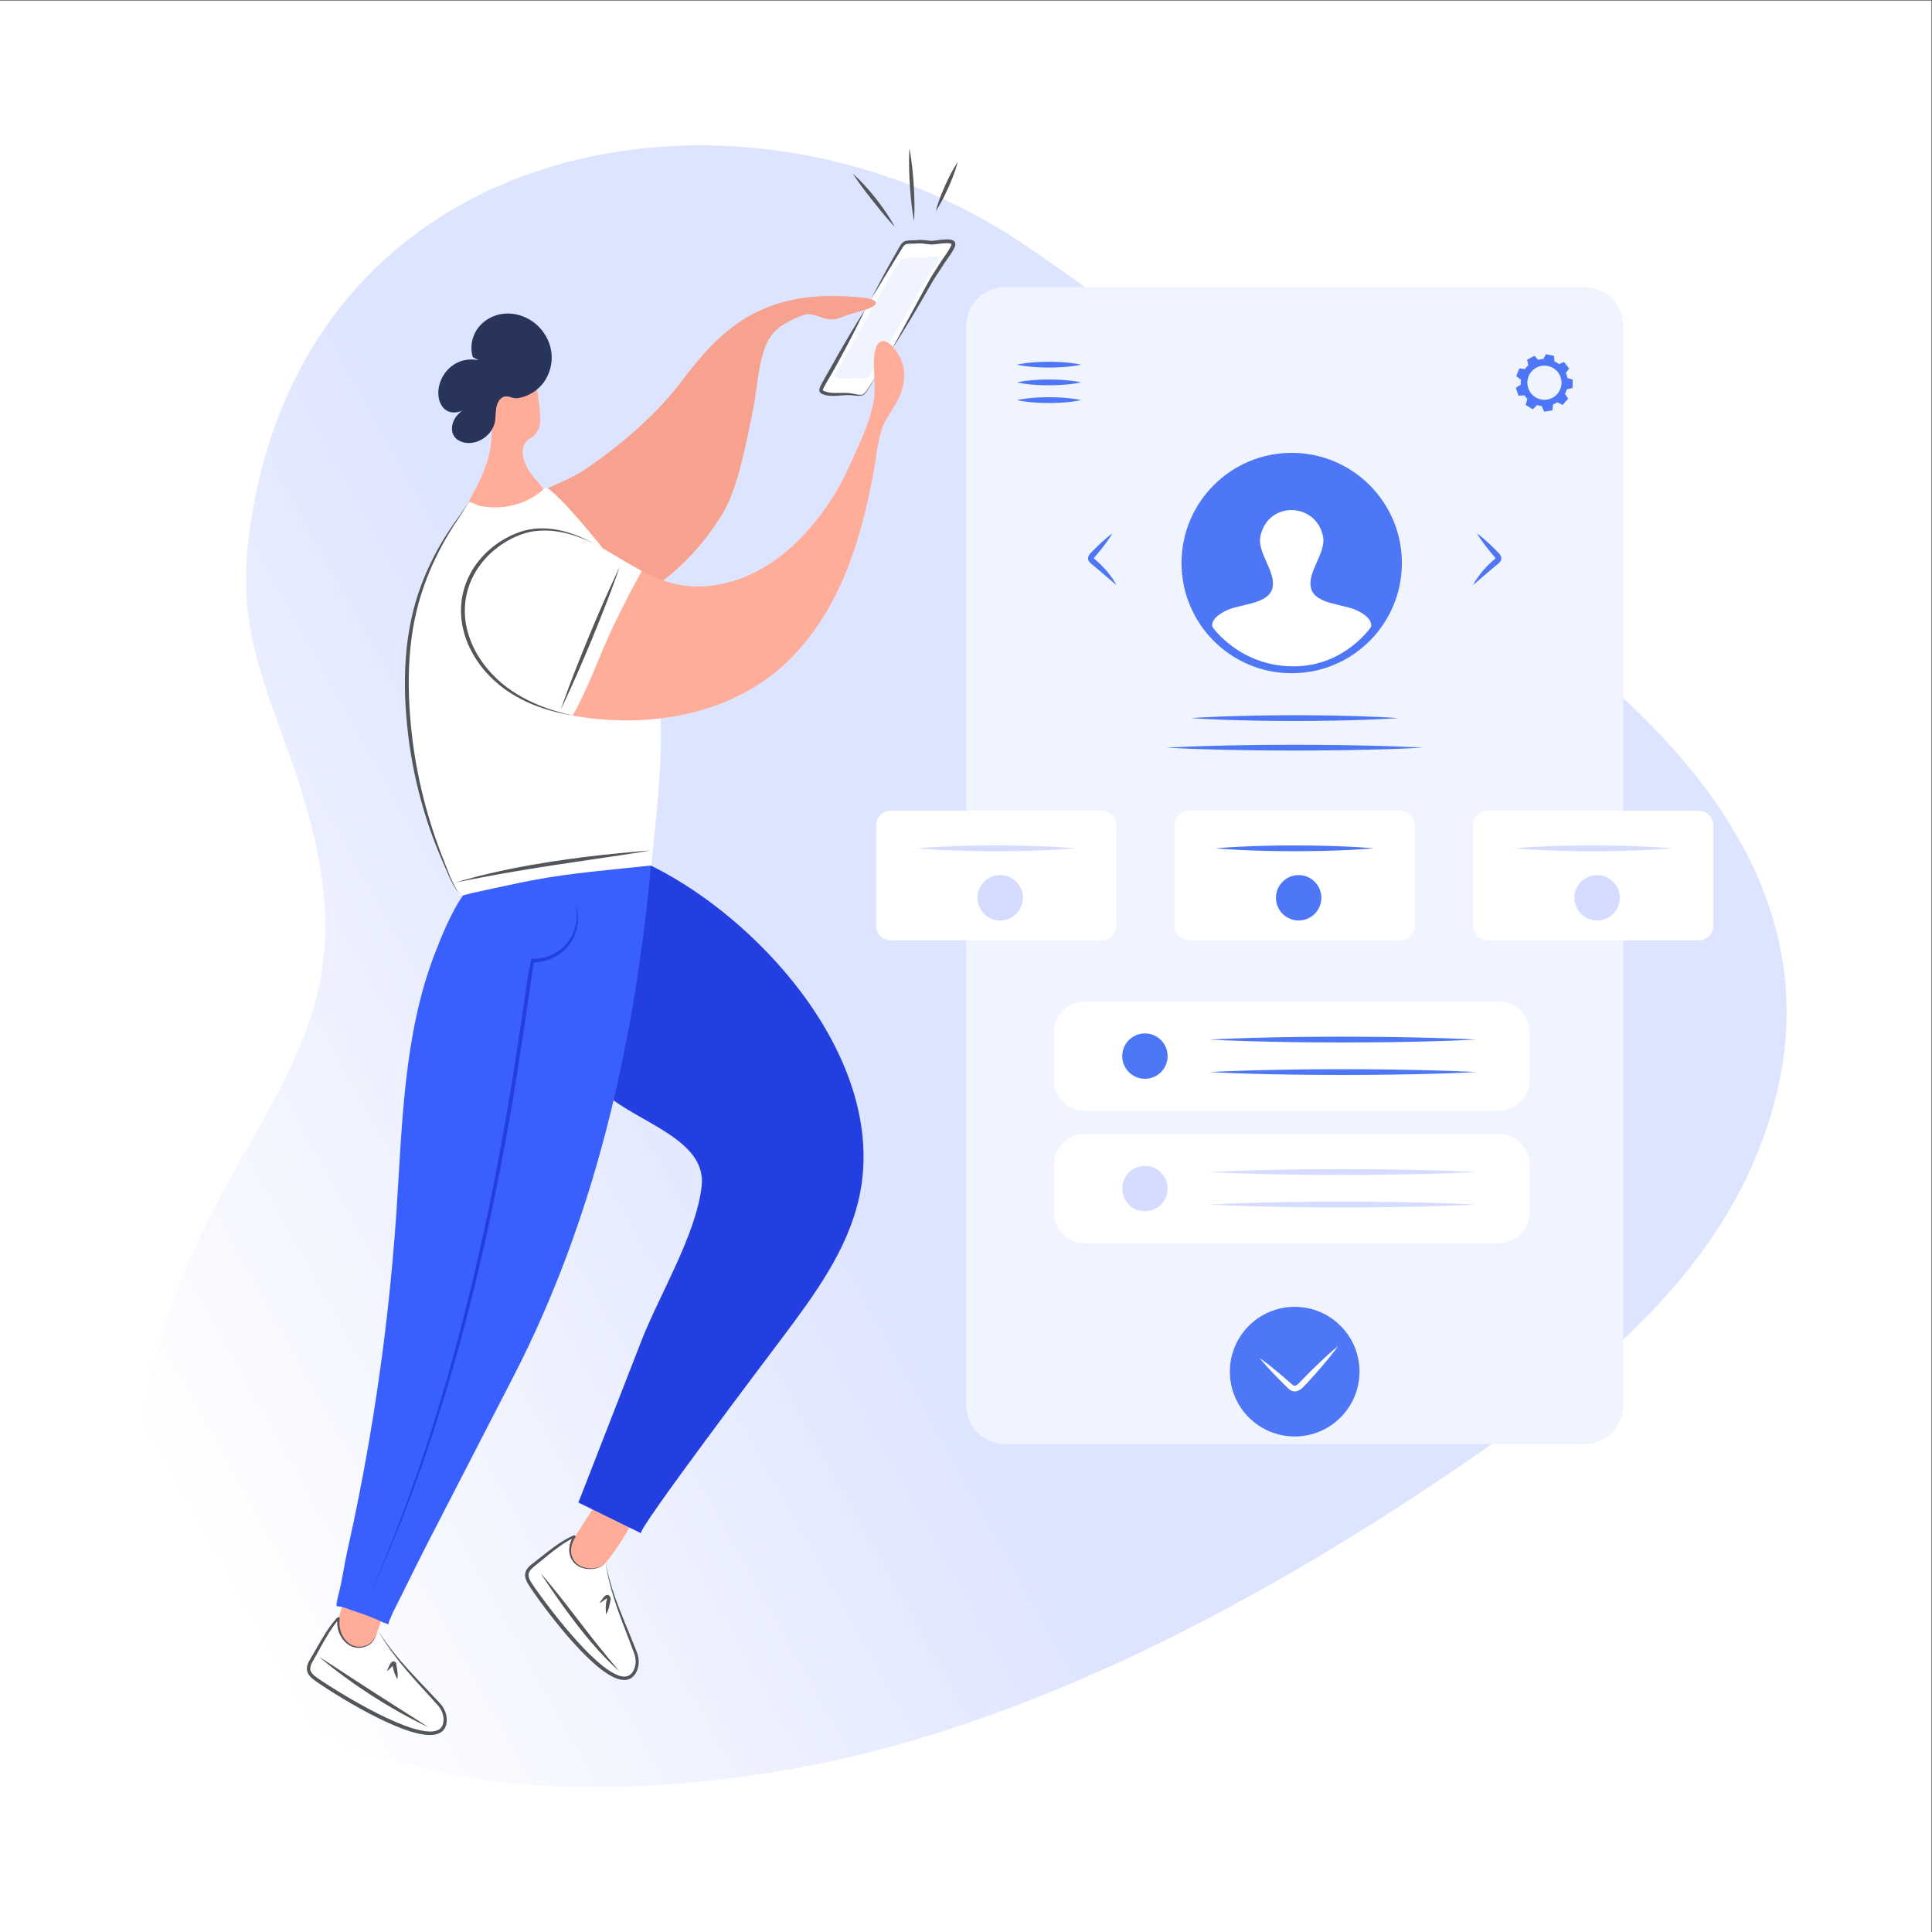 <?xml version="1.0" encoding="UTF-8" standalone="no"?>
<svg
   xmlns:dc="http://purl.org/dc/elements/1.1/"
   xmlns:cc="http://creativecommons.org/ns#"
   xmlns:rdf="http://www.w3.org/1999/02/22-rdf-syntax-ns#"
   xmlns:svg="http://www.w3.org/2000/svg"
   xmlns="http://www.w3.org/2000/svg"
   xmlns:sodipodi="http://sodipodi.sourceforge.net/DTD/sodipodi-0.dtd"
   xmlns:inkscape="http://www.inkscape.org/namespaces/inkscape"
   version="1.1"
   id="svg2"
   xml:space="preserve"
   width="2666.667"
   height="2666.667"
   viewBox="0 0 2666.667 2666.667"
   sodipodi:docname="shutterstock_1427717843.eps"><rect x="0" y="0" width="2666.667" height="2666.667" fill="#333333" stroke="none"/><defs
     id="defs6"><clipPath
       clipPathUnits="userSpaceOnUse"
       id="clipPath22"><path
         d="M 18389.8,8653.8 C 17934.5,6836.6 16418.9,5702.8 14980.2,4731.2 13039.2,3420.3 10696.4,2169.1 8383.08,1722.5 6359.6,1331.8 3247.73,1242.2 1990.24,3289.1 c -23.95,39.4 -47.23,79.1 -69.84,119.3 -771.64,1383 -368.88,2799.9 307.9,4109.2 413.73,800.4 972.05,1555.6 1107.29,2452.3 109.06,723.1 -72.63,1459.5 -313.89,2147.5 -186.49,531.9 -411.7,1059.6 -462.64,1622.9 -34.03,376.3 11.46,756.1 85.83,1126.2 768.32,3822.9 5126,4513.5 7948.21,2614.1 955.3,-642.9 1849.9,-1374.6 2756,-2088.1 882.8,-695.3 1819.4,-1305.3 2709.6,-1987.2 1481.9,-1135.3 2843.9,-2704.8 2331.1,-4751.5 z"
         id="path20" /></clipPath><linearGradient
       x1="0"
       y1="0"
       x2="1"
       y2="0"
       gradientUnits="userSpaceOnUse"
       gradientTransform="matrix(14661.6,8464.89,8464.89,-14661.6,914.289,6093.9)"
       spreadMethod="pad"
       id="linearGradient30"><stop
         style="stop-opacity:1;stop-color:#ffffff"
         offset="0"
         id="stop24" /><stop
         style="stop-opacity:1;stop-color:#dde4ff"
         offset="0.454"
         id="stop26" /><stop
         style="stop-opacity:1;stop-color:#dde4ff"
         offset="1"
         id="stop28" /></linearGradient></defs><sodipodi:namedview
     pagecolor="#ffffff"
     bordercolor="#666666"
     borderopacity="1"
     objecttolerance="10"
     gridtolerance="10"
     guidetolerance="10"
     inkscape:pageopacity="0"
     inkscape:pageshadow="2"
     inkscape:window-width="640"
     inkscape:window-height="480"
     id="namedview4" /><g
     id="g10"
     inkscape:groupmode="layer"
     inkscape:label="ink_ext_XXXXXX"
     transform="matrix(1.333,0,0,-1.333,0,2666.667)"><g
       id="g12"
       transform="scale(0.1)"><path
         d="M 20000,0 H 0 V 20000 H 20000 V 0"
         style="fill:#ffffff;fill-opacity:1;fill-rule:nonzero;stroke:none"
         id="path14" /><g
         id="g16"><g
           id="g18"
           clip-path="url(#clipPath22)"><path
             d="M 18389.8,8653.8 C 17934.5,6836.6 16418.9,5702.8 14980.2,4731.2 13039.2,3420.3 10696.4,2169.1 8383.08,1722.5 6359.6,1331.8 3247.73,1242.2 1990.24,3289.1 c -23.95,39.4 -47.23,79.1 -69.84,119.3 -771.64,1383 -368.88,2799.9 307.9,4109.2 413.73,800.4 972.05,1555.6 1107.29,2452.3 109.06,723.1 -72.63,1459.5 -313.89,2147.5 -186.49,531.9 -411.7,1059.6 -462.64,1622.9 -34.03,376.3 11.46,756.1 85.83,1126.2 768.32,3822.9 5126,4513.5 7948.21,2614.1 955.3,-642.9 1849.9,-1374.6 2756,-2088.1 882.8,-695.3 1819.4,-1305.3 2709.6,-1987.2 1481.9,-1135.3 2843.9,-2704.8 2331.1,-4751.5"
             style="fill:url(#linearGradient30);fill-opacity:1;fill-rule:nonzero;stroke:none"
             id="path32" /></g></g><path
         d="m 5911.42,4034 c -77.12,-101.5 -187.68,-261.9 -20.52,-352 95.75,-51.7 219.8,-15.5 300.84,57.1 137.16,122.8 315.51,410.9 392.33,579.5 80.09,175.7 -36.98,392.7 -232.95,284 -167.82,-93.1 -323.79,-415.9 -439.7,-568.6"
         style="fill:#ffac98;fill-opacity:1;fill-rule:nonzero;stroke:none"
         id="path34" /><path
         d="m 6270.42,3821.6 c 62.95,-353.9 182.73,-591.5 311.11,-933.9 22.75,-60.7 22.66,-129.2 -6.54,-187 -183,-362.7 -966.49,720.1 -1078.07,891.2 -24.25,37.1 -49.59,79.6 -40.23,123 8.21,38 40.83,65.1 71.45,89.2 129.64,101.6 267.07,225.7 416.74,292 2.25,1 4.32,-1.6 2.94,-3.6 -41.93,-61.8 -59.1,-144.5 -29.89,-213.5 29.79,-70.4 90.45,-107.1 164.26,-115.3 65.34,-7.3 142.36,7.1 188.23,57.9"
         style="fill:#ffffff;fill-opacity:1;fill-rule:nonzero;stroke:none"
         id="path36" /><path
         d="m 6270.42,3821.6 c 0,0 3.39,-15.7 9.76,-45.2 3,-14.8 7.41,-32.9 12.62,-54.1 4.98,-21.3 11.46,-45.5 18.68,-72.7 14.81,-54.2 34.43,-119.6 60.59,-193.3 26.05,-73.8 58.63,-155.9 94.99,-245.2 36.49,-89.2 77.18,-185.6 117.27,-288.9 2.52,-6.5 5.05,-12.9 7.58,-19.4 l 3.93,-10.1 3.54,-9.9 c 4.84,-14.3 8.47,-28.8 10.92,-43.7 4.95,-29.7 4.78,-60.8 -1.57,-91.4 -3.17,-15.3 -7.88,-30.4 -14.2,-44.9 l -2.47,-5.5 -1.25,-2.7 -0.63,-1.3 -1.05,-2 -5.38,-9.6 -2.7,-4.8 c -1,-1.7 -2.35,-3.5 -3.52,-5.3 l -7.39,-10.5 c -10.61,-12.8 -22.69,-25.1 -37.85,-33.8 -15.03,-8.8 -31.88,-14.5 -48.98,-16.8 -34.33,-4 -67.52,3.2 -97.7,14.4 -30.4,11.1 -58.78,26.1 -85.97,42.7 -54.32,33.5 -104.17,73.5 -152.15,115.9 -95.59,85.2 -183.91,180.1 -268.67,277.6 -84.29,97.9 -164.54,199.1 -240.91,300.6 -38.18,50.8 -75.25,101.7 -110.78,153 -17.75,25.6 -35.31,51.1 -51.97,77.5 -16.44,26.6 -33.24,55.8 -37.3,91.1 -1.97,17.6 0.43,36 7.23,52.6 6.77,16.4 16.95,30.4 27.95,42.2 11.02,11.8 22.92,21.9 34.67,31.3 11.62,9 23.19,18 34.69,26.9 45.46,35.6 89.74,71.5 133.8,105.2 44.09,33.8 87.74,66 132.19,94.1 22.17,14.1 44.45,27.3 66.87,39.4 11.04,6.3 22.56,11.5 33.64,17.3 5.58,2.8 11.33,5.2 16.95,7.8 l 8.43,3.8 4.2,1.9 1.05,0.5 c -0.45,-0.2 1.78,0.8 1.95,0.8 5.5,1.7 9.83,0.2 13.28,-2.6 3.24,-2.7 5.14,-6.8 4.94,-11.3 -0.1,-2.1 -0.76,-4.3 -1.72,-6 -0.98,-1.7 -0.63,-1 -1.01,-1.6 l -2.47,-3.8 -4.91,-7.5 c -2.74,-4.9 -5.76,-9.4 -8.28,-14.6 -5.34,-10 -9.86,-20.2 -13.73,-30.6 -7.86,-20.7 -12.27,-42.1 -14.07,-63 -1.68,-21 -0.34,-41.7 4.54,-60.9 2.44,-9.7 5.49,-19 9.4,-27.8 2.02,-4.7 4.06,-9.3 6.33,-13.2 2.07,-4.2 4.42,-8.3 7.03,-12.2 19.93,-32.1 49.27,-54.5 79.63,-67.3 30.43,-13.1 61.32,-17.7 88.99,-18.8 27.79,-1 52.64,2.3 73.67,7.3 21,5.3 38.07,12.7 51.04,20.2 13.12,7.3 21.92,14.9 27.8,20 5.59,5.4 8.48,8.2 8.48,8.2 0,0 -2.76,-3 -8.1,-8.6 -5.65,-5.4 -14.14,-13.4 -27.05,-21.5 -12.77,-8.1 -29.74,-16.5 -50.91,-22.9 -21.18,-6.3 -46.51,-10.5 -75.06,-10.5 -28.39,0.2 -60.49,3.7 -93.05,16.3 -32.44,12.4 -65.06,35.4 -87.89,69.4 -2.94,4.2 -5.69,8.5 -8.22,13.2 -2.8,4.6 -5,9.2 -7.15,13.7 -4.66,9.5 -8.34,19.6 -11.39,30.1 -6.09,21 -8.35,43.5 -7.32,66.4 1.05,23 5.44,46.3 13.35,69 3.9,11.3 8.53,22.6 14.06,33.6 2.55,5.5 5.93,11 8.91,16.6 l 4.74,7.7 2.38,3.8 c 0,0 0.82,1.3 0.19,0.3 -0.58,-1.1 -1.04,-2.5 -1.1,-3.9 -0.12,-3 1.09,-5.6 3.17,-7.3 2.31,-1.8 5,-2.9 9.04,-1.7 -0.56,-0.2 1.01,0.4 -0.13,-0.1 l -1.01,-0.5 -4.02,-1.9 -8.07,-3.9 c -5.38,-2.7 -10.87,-5.2 -16.22,-8 -10.64,-5.9 -21.65,-11.2 -32.26,-17.6 -21.52,-12.3 -42.93,-25.7 -64.28,-40.1 -42.82,-28.6 -85.38,-60.9 -128.43,-95.2 -43.09,-34.3 -86.47,-70.7 -131.76,-107.5 -22.41,-18.6 -46.55,-35.8 -64.59,-55.6 -9.06,-9.9 -16.42,-20.6 -20.95,-31.9 -4.38,-11.2 -5.97,-23.5 -4.42,-35.8 2.93,-25.1 16.84,-50.7 32.84,-75.5 16.29,-25.3 34.04,-50.4 51.88,-75.6 35.9,-50.3 73.14,-100.7 111.15,-151.1 76.27,-100.7 156.47,-200.9 240.32,-297.8 83.65,-96.9 170.81,-191.1 264.08,-274.9 46.83,-41.4 95,-80.8 146.07,-113.1 25.54,-16 51.9,-30.2 78.92,-40.5 26.92,-10.4 54.9,-16.1 80.8,-13.4 12.84,1.7 24.86,5.7 35.79,11.8 10.95,6.1 20.15,15.3 28.53,25.1 l 5.46,7.6 c 0.92,1.3 1.86,2.3 2.79,3.8 l 2.74,4.8 5.49,9.6 4.09,8.4 c 5.58,12.3 9.85,25.1 12.81,38.2 5.95,26.2 6.67,53.4 2.76,79.7 -1.92,13.2 -4.95,26.2 -8.82,38.5 l -3.36,9.9 -3.5,9.5 c -2.41,6.5 -4.81,13 -7.21,19.4 -38.33,103.5 -76.47,200.8 -110.72,291.2 -34.5,90.2 -64.25,173.8 -87.77,248.8 -23.69,74.9 -41.1,141.3 -54.05,196.1 -3.13,13.8 -6.09,26.8 -8.88,39 -2.77,12.3 -4.75,23.9 -6.93,34.6 -4.23,21.5 -7.8,39.8 -10.1,54.7 -4.99,29.7 -7.64,45.6 -7.64,45.6"
         style="fill:#52565b;fill-opacity:1;fill-rule:nonzero;stroke:none"
         id="path38" /><path
         d="m 6273.4,3291.6 c 1.05,3.4 0.62,6.3 0.62,9.7 -0.06,3.2 -0.3,6.4 -0.55,9.7 -0.16,6.4 -0.86,12.9 -1.02,19.4 -0.54,12.9 -0.58,25.8 -0.08,38.7 0.42,12.9 1.69,25.7 3.43,38.8 1.09,6.5 2.01,13.1 3.7,19.9 0.81,3.4 1.71,6.9 2.89,10.7 0.63,2 1.36,3.9 2.42,6.3 1.13,2.3 2.12,5.4 6.76,10.4 l -5.56,-15.8 c -0.45,5.2 -1.01,10.4 -1.91,14.1 -0.41,1.8 -1,3.2 -1.01,3.5 -0.11,0.4 1.33,-0.9 3.51,-1.2 2.07,-0.1 2.28,0.6 1.12,0.4 -1.13,-0.1 -3.05,-0.8 -5.07,-1.9 -4.08,-2.1 -8.82,-5.2 -13.41,-8.6 -9.43,-6.7 -18.9,-14.7 -29.39,-21.7 -5.17,-3.6 -10.47,-7.1 -16.26,-10.1 -5.65,-2.9 -11.93,-5.6 -18.34,-6 5.1,3.7 8.74,8.4 12.45,13.1 3.56,4.9 7.02,9.8 10.48,14.7 6.75,10.2 13.77,20.2 22.01,30.2 4.26,4.9 8.64,9.9 14.6,14.6 3.01,2.4 6.37,4.8 10.89,6.9 4.48,2 10.92,3.9 18.98,2.4 8.16,-1.7 14.54,-7.2 17.91,-11.7 3.48,-4.7 5.31,-9 6.83,-12.9 2.93,-7.8 4.19,-14.7 5.17,-21.6 l -5.57,-15.8 c 2.57,2.5 2.08,2.7 2.03,2 l -0.76,-2.8 c -0.65,-2.3 -1.29,-5 -1.87,-7.9 l -3.6,-17.9 c -2.59,-12.2 -5.1,-24.8 -8.48,-37.2 -3.31,-12.5 -7.12,-25 -11.99,-37.4 -2.33,-6.2 -5.37,-12.3 -8.32,-18.4 -1.64,-3 -3.43,-6 -5.32,-9 -1.94,-2.7 -4.26,-6.1 -7.29,-7.6"
         style="fill:#52565b;fill-opacity:1;fill-rule:nonzero;stroke:none"
         id="path40" /><path
         d="m 6411.98,2701.6 c 0,0 -3.81,3.4 -10.94,9.7 -7.1,6.4 -17.72,15.5 -30.82,27.6 -13.27,11.8 -28.98,26.7 -46.71,44.1 -8.91,8.7 -18.38,17.9 -28.38,27.7 -9.7,10 -19.9,20.5 -30.54,31.4 -21.45,21.8 -43.96,46.1 -67.47,72.1 -23.57,25.9 -48.03,53.5 -72.79,82.6 -24.5,29.3 -50.38,59.1 -75.23,90.6 -25.27,31.1 -50.27,63.2 -75.52,95.1 -24.52,32.5 -49.04,64.9 -73.17,96.9 -24.24,31.8 -46.89,64.1 -69.37,94.8 -22.44,30.8 -43.51,61.1 -63.57,89.6 -20.17,28.5 -38.83,55.8 -56.04,80.9 -34.54,50.3 -62.68,92.6 -82.34,122.3 -19.67,29.7 -30.55,46.9 -30.55,46.9 0,0 13.65,-15.1 36.9,-42.1 11.63,-13.5 25.71,-29.9 41.5,-49 15.92,-19 33.8,-40.5 52.89,-64.3 19.26,-23.7 40.03,-49.3 61.58,-76.8 21.67,-27.4 44.63,-56.2 67.82,-86.3 23.26,-30.2 47.77,-60.9 71.95,-92.7 24.42,-31.6 49.22,-63.7 74.03,-95.7 24.78,-32.1 49.32,-64.4 74.1,-95.6 24.57,-31.4 48.76,-62.4 72.17,-92.3 23.67,-29.7 46.55,-58.4 68.26,-85.6 22.07,-26.9 42.43,-52.8 61.92,-76.1 19.31,-23.5 36.96,-45.1 52.95,-63.9 15.93,-18.9 29.53,-35.7 41.29,-49.1 11.67,-13.4 20.51,-24.3 26.68,-31.6 6.13,-7.3 9.4,-11.2 9.4,-11.2"
         style="fill:#52565b;fill-opacity:1;fill-rule:nonzero;stroke:none"
         id="path42" /><path
         d="m 3459.53,3110.3 c -47.2,-118.5 -110.91,-302.6 74.25,-344.8 106.06,-24.2 215.94,43.8 274.65,135.4 99.37,155 194.31,480.3 223.31,663.2 30.23,190.8 -140.52,368.6 -300.35,211.5 -136.86,-134.5 -200.93,-487.3 -271.86,-665.3"
         style="fill:#ffac98;fill-opacity:1;fill-rule:nonzero;stroke:none"
         id="path44" /><path
         d="m 3607.99,2983.9 c 48.19,-34.6 108.15,-46.5 172.14,-25.8 52.11,16.9 94.36,47.8 133.52,162.1 188.13,-305.6 386.8,-494 631.33,-762.7 43.86,-48.2 69.37,-112.2 63.63,-177.1 -35.89,-406.1 -1163.29,314.6 -1329.95,432.8 -36.19,25.7 -75.35,55.9 -82.56,99.7 -6.32,38.4 14.09,75.6 33.76,109.1 83.04,141.7 165.61,310.8 271.35,425.3 1.97,2.1 5.43,0.2 5,-2.7 -12.43,-83.4 14.04,-150.9 36.48,-188.2 17.73,-29.5 39.88,-54.2 65.3,-72.5"
         style="fill:#ffffff;fill-opacity:1;fill-rule:nonzero;stroke:none"
         id="path46" /><path
         d="m 3913.65,3120.2 c 0,0 9.04,-13.6 25.98,-39 8.32,-12.9 19.2,-28.3 31.93,-46.4 12.55,-18.3 27.65,-38.8 44.42,-61.8 33.94,-45.8 76.41,-100.5 127.96,-160.8 51.48,-60.4 111.99,-126.4 178.9,-197.7 67,-71.2 140.82,-147.3 217.19,-229.6 9.48,-10.3 19.38,-20.3 28.89,-32.2 9.6,-12 17.99,-24.4 25.5,-37.8 14.85,-26.7 25.33,-56.5 29.56,-88 2.1,-15.6 2.64,-31.7 1.39,-47.7 -1.29,-9.3 -1.47,-14.8 -3.42,-23.6 -1.85,-8.4 -3.84,-16.9 -7.04,-24.7 -10.74,-32.2 -37.95,-60.6 -69.62,-74 -15.75,-6.9 -32.23,-11.7 -48.66,-14 -16.47,-2.7 -32.89,-3.3 -49.23,-3.3 -32.62,0.5 -64.74,4.8 -96.4,11 -63.3,12.5 -125.04,32.1 -185.74,55 -121.46,45.8 -239.73,103 -355.66,164 -115.67,61.5 -228.75,127.5 -338.29,195.3 -54.78,33.9 -108.55,68.4 -160.93,104 -26.15,18 -52.19,35.1 -77.48,56.4 -12.46,10.9 -24.6,22.8 -34.57,37.4 -10.06,14.5 -17.55,31.5 -19.99,50.3 -0.2,2 -0.48,3.6 -0.63,5.9 l -0.3,7.4 c 0.09,4.7 0.18,9.1 0.78,13.5 0.99,8.9 2.86,17.4 5.42,25.5 5.02,16.2 12.16,30.8 19.63,44.5 7.63,13.8 15.31,26.4 22.76,39.2 7.46,12.8 14.89,25.6 22.27,38.2 29.35,50.9 57.63,101.2 86.64,149.5 28.94,48.3 58.43,94.8 90.26,137.7 15.76,21.5 32.39,41.9 49.34,61.5 4.35,4.8 8.68,9.5 12.99,14.3 l 3.23,3.5 2.34,2.5 c -0.58,-0.5 1.87,1.8 4.29,2.8 2,0.9 4.24,1.3 6.37,1.2 8.37,-0.3 14.58,-7.3 14.52,-15.2 -0.12,-2.4 -0.18,-2 -0.22,-2.5 l -0.16,-1.2 -0.31,-2.3 c -1.86,-12.8 -2.75,-23.6 -2.97,-35.6 -1.66,-94.2 44.74,-180 109.67,-221.3 31.95,-20.7 68.56,-29.6 101.82,-28.4 16.7,0.5 32.68,3.2 47.54,7.4 14.96,4.1 28.72,9.4 40.86,16.2 24.3,13.7 41.42,32.9 53.84,50.9 12.42,18.1 21.07,34.9 27.42,48.7 6.37,13.9 10.81,24.7 13.59,32.1 2.85,7.4 4.32,11.2 4.32,11.2 0,0 -1.29,-3.9 -3.8,-11.4 -2.44,-7.5 -6.37,-18.5 -12.12,-32.7 -5.74,-14.3 -13.63,-31.5 -25.43,-50.6 -11.7,-18.9 -28.7,-39.6 -53.9,-54.9 -12.55,-7.6 -26.86,-13.7 -42.11,-18.5 -15.34,-4.8 -32.02,-8.3 -49.69,-9.4 -35.27,-2.5 -74.72,5.4 -110.38,26.9 -70.99,41.8 -124.12,131.8 -124.6,233.9 -0.15,12.5 0.74,26.4 2.22,38.4 l 0.26,2.3 0.12,1.2 c 0.06,0.2 0.1,1.4 0.02,-0.3 0.03,-4.6 3.48,-8.7 8.67,-9 1.35,0 2.79,0.3 4.08,0.8 1.69,0.7 3.52,2.5 2.39,1.5 1.19,1.1 -0.11,-0.2 -0.04,-0.2 l -0.75,-0.9 -3.04,-3.5 c -4.05,-4.7 -8.12,-9.4 -12.21,-14.1 -15.94,-19.3 -31.6,-39.6 -46.48,-61 -30.06,-42.6 -58.46,-88.7 -86.2,-137.1 -27.86,-48.3 -55.15,-99 -83.7,-150.6 -14.38,-25.6 -28.92,-51.4 -43.6,-77.5 -13.55,-25.3 -23.79,-51.4 -20.05,-76.2 3.22,-23.7 20.8,-45.9 43.08,-64.4 22.42,-18.5 48.85,-35.7 74.72,-53.1 52.28,-34.4 106.02,-68.4 160.5,-102 109.11,-67 221.82,-132.2 336.71,-192.9 114.72,-60.9 231.69,-117.9 350.55,-163.2 59.4,-22.4 119.36,-42.1 179.46,-54.7 30.02,-6.2 60.12,-10.5 89.63,-11.3 29.34,-0.6 58.53,2.6 83.05,13.3 12.45,5 22.95,12.7 31.8,21.7 4.65,4.3 8.07,9.7 11.8,14.9 2.89,5.7 6.43,11.1 8.37,17.4 2.64,6.2 4.03,12.3 5.56,18.4 1.58,5.7 2.35,15.3 3.34,20.7 1.3,13.6 1.09,27.3 -0.47,40.8 -3.15,27 -11.75,53.2 -24.44,77 -6.33,11.8 -13.85,23.3 -21.81,33.6 -7.97,10.5 -17.74,20.8 -27.09,31.3 -75.25,83.1 -146.4,161.7 -212.07,234.3 -65.54,72.8 -123.95,141.2 -173.49,203.7 -49.67,62.3 -90.41,118.6 -122.84,165.7 -16.08,23.6 -30.41,44.7 -42.07,63.7 -11.92,18.7 -22.07,34.6 -29.79,47.8 -15.75,26.2 -24.16,40.2 -24.16,40.2"
         style="fill:#52565b;fill-opacity:1;fill-rule:nonzero;stroke:none"
         id="path48" /><path
         d="m 4111.18,2618.7 c -0.29,3.6 -1.76,6.2 -2.99,9.3 -1.24,3 -2.65,5.9 -4.07,8.8 -2.51,5.9 -5.55,11.7 -8.06,17.7 -5.24,11.8 -10,23.8 -14.28,35.9 -4.35,12.2 -7.89,24.6 -11.06,37.4 -1.38,6.5 -2.95,13 -3.87,19.9 -0.49,3.5 -0.93,7.1 -1.23,11 -0.14,2.1 -0.17,4.2 -0.07,6.8 0.22,2.5 0.02,5.7 2.49,12.1 l -1.04,-12.4 c -0.34,1.9 -0.82,3.5 -1.02,4.2 -0.01,0.8 -0.4,0.1 3.44,-2.1 1.87,-1 4.69,-1.4 6.35,-1.2 1.71,0.3 2.39,0.7 2.54,0.9 0.14,0.4 -1.23,-0.2 -2.63,-1.2 -2.88,-2.1 -6.46,-5.5 -9.91,-9 -3.42,-3.5 -7.07,-7.3 -10.61,-11.2 -7.28,-7.8 -14.53,-16 -22.78,-23.6 -4.02,-3.8 -8.15,-7.6 -12.72,-11.1 -4.45,-3.5 -9.29,-6.8 -14.56,-9 5.68,9.7 9.28,19.7 13.71,29.6 4.06,10.1 8.57,19.9 13.53,29.9 2.6,4.9 5.17,9.9 8.34,14.8 3.16,5 6.44,10.1 11.47,15.3 2.56,2.6 5.47,5.4 10.44,8.1 2.57,1.3 5.84,2.7 10.23,3.1 4.34,0.6 9.91,-0.4 14.15,-2.6 8.63,-4.9 11.25,-10.5 13.54,-14.4 2.07,-4.2 3.17,-7.8 4.15,-11.1 l -1.04,-12.4 c 1.45,3.3 0.93,3.3 1.14,2.6 l 0.31,-2.8 c 0.26,-2.5 0.67,-5.3 1.17,-8.1 l 3.22,-18 c 2.08,-12.3 4.35,-24.9 5.77,-37.7 1.5,-12.9 2.55,-25.9 2.57,-39.2 0.1,-6.6 -0.48,-13.4 -0.99,-20.2 -0.42,-3.4 -0.98,-6.8 -1.66,-10.3 -0.82,-3.2 -1.72,-7.2 -3.97,-9.8"
         style="fill:#52565b;fill-opacity:1;fill-rule:nonzero;stroke:none"
         id="path50" /><path
         d="m 4434.6,2121.4 c 0,0 -4.77,2.3 -13.71,6.5 -8.91,4.2 -22.12,10.2 -38.66,18.3 -16.6,8 -36.71,17.8 -59.55,29.6 -22.93,11.5 -48.76,24.7 -76.54,39.7 -27.96,14.7 -58.07,31 -89.61,48.8 -31.65,17.5 -64.85,36.4 -98.88,56.4 -33.89,20.3 -69.3,40.6 -104.41,62.7 -35.33,21.7 -70.86,44.3 -106.51,66.7 -35.21,23.2 -70.48,46.2 -104.86,69.4 -34.67,22.7 -67.76,46.7 -100.25,69.1 -32.29,22.7 -63.25,45.1 -92.3,66.7 -29.23,21.3 -56.51,42 -81.47,61.4 -25.18,19 -47.83,37.1 -67.84,53.2 -20.14,15.9 -37.41,30.1 -51.57,41.9 -28.36,23.6 -44.27,37.4 -44.27,37.4 0,0 17.99,-11 48.97,-30.9 30.89,-20 75.03,-48.6 127.99,-82.9 52.76,-34.4 114.31,-74.6 180.26,-117.7 33.01,-21.4 67.12,-43.5 101.78,-66 34.5,-22.7 69.93,-45.2 105.21,-67.9 35.26,-22.8 70.4,-45.7 105.36,-67.7 34.81,-22.3 69.07,-44.2 102.22,-65.4 66.47,-42.2 128.51,-81.6 181.69,-115.4 53.15,-34 97.44,-62.3 128.45,-82.2 15.56,-9.8 27.56,-18 35.85,-23.4 8.25,-5.4 12.65,-8.3 12.65,-8.3"
         style="fill:#52565b;fill-opacity:1;fill-rule:nonzero;stroke:none"
         id="path52" /><path
         d="m 8619.54,16189.1 c 193.88,344.5 379.4,690.6 578.78,1034 38.94,67.1 78.71,134.3 118.95,201.1 12.79,21.3 27.27,51.4 48.05,63.2 29.29,16.7 91.76,9.9 118.5,13.1 55.49,6.7 102.54,-3 152.7,-8 46.86,-4.7 250.08,46.9 235.24,-22.3 -10.35,-48.4 -89.08,-147 -119.61,-196 -41.92,-67.3 -88.94,-133.4 -126.54,-201.7 -197.28,-358.2 -360.34,-641 -595.6,-1024.7 -27.03,-44.1 -59.83,-128.1 -101.99,-133.9 -50.71,-7 -93.52,8.8 -140.42,10.8 -80.9,3.4 -173.72,-15.1 -244.62,8.5 -45.31,15.1 -54.56,23 -20.76,85.3 29.96,55.3 63.26,109.9 94.18,165 1.05,1.9 2.09,3.8 3.14,5.6"
         style="fill:#ffffff;fill-opacity:1;fill-rule:nonzero;stroke:none"
         id="path54" /><path
         d="m 8740.03,16291.8 c 154.48,273.5 302.53,548.1 461.23,821 31,53.3 62.64,106.8 94.63,159.9 10.17,16.9 21.77,40.8 37.96,50.6 22.82,13.9 70.9,10.7 91.56,14 42.88,7 79.02,1 117.62,-1.3 36.06,-2.2 193.5,44.4 181.05,-9.8 -8.68,-37.9 -70.81,-116.9 -95.06,-156 -33.29,-53.5 -70.51,-106.3 -100.49,-160.5 -157.29,-284.4 -323.75,-569.1 -510.7,-874.5 -21.48,-35.1 -11.35,-41.3 -43.94,-47.1 -39.2,-7.1 -71.98,3.8 -108.11,3.8 -62.33,0.1 -134.16,-17.3 -188.49,-1.2 -34.72,10.2 -41.73,16 -14.77,65.5 23.9,43.9 50.37,87.4 75.01,131.1 0.83,1.5 1.67,3 2.5,4.5"
         style="fill:#f0f4ff;fill-opacity:1;fill-rule:nonzero;stroke:none"
         id="path56" /><path
         d="m 9019.13,16908.2 c 0,0 17.8,34.2 48.96,94.1 15.79,29.8 34.97,66 56.97,107.5 22.3,41.4 46.63,88.2 75.11,138.9 28.34,50.3 59.05,104.9 92.02,162.3 8.17,14.4 16.46,29.1 24.85,43.9 9.08,15 18.25,31.7 37.33,45 l 1.83,1.2 0.92,0.6 1.62,0.8 2.91,1.5 c 1.61,0.9 4.57,2.1 7.39,3.2 2.94,1.1 5.46,1.9 7.85,2.5 2.48,0.7 4.94,1.4 7.34,1.9 9.73,2.1 19.2,3.2 28.52,3.9 18.62,1.4 37.01,1.2 54.43,1.7 4.28,0.1 8.61,0.3 12.3,0.7 l 13.43,1.5 c 9.95,0.8 19.47,1.4 29.12,1.4 19.26,0.3 38.46,-1.1 57.29,-2.9 18.46,-2 37.02,-4 55.67,-6 14.39,-1.6 33.8,1.3 52.16,3.4 37.44,4.5 75.67,10.2 116.11,10.9 10.18,0.1 20.45,-0.1 31.31,-1.4 10.84,-1.5 22.2,-3.3 34.99,-10.2 6.34,-3.9 13.34,-9 17.89,-17.8 4.42,-8.3 5.67,-18.2 4.5,-25.5 l -0.36,-2.9 -0.2,-1.4 c 0.17,0.6 -0.52,-2.4 -0.5,-2.4 l -0.97,-3.5 c -0.73,-2.4 -1.13,-4.4 -2.11,-7.1 -2.05,-5.5 -4.23,-11.7 -6.44,-16.1 -8.83,-19.1 -19.19,-36 -29.76,-52.7 -10.61,-16.6 -21.63,-32.6 -32.7,-48.4 -11.01,-15.7 -22,-31.4 -32.96,-47 -5.38,-7.7 -10.66,-15.4 -15.53,-23.1 l -15.34,-24 c -41.2,-64.5 -84.38,-124.6 -118.69,-187.1 -35.3,-63 -70.38,-123.5 -103.73,-180.8 -33.22,-57.3 -65.31,-111.1 -95.12,-160.6 -59.46,-99.2 -110.54,-180.9 -146.56,-238 -18.18,-28.4 -32.46,-50.7 -42.19,-66 -9.79,-15.1 -15.01,-23.3 -15.01,-23.3 0,0 18.3,34 50.33,93.3 32.23,59.3 78.26,143.9 133.5,245.4 55,101.6 119.18,220.1 187.94,347 34.35,64.7 76.49,127.5 116.95,190.8 l 15.15,24.1 c 5.31,8.4 10.74,16.5 16.2,24.4 10.89,15.7 21.82,31.5 32.76,47.3 21.41,31.2 43.3,63.2 58.35,95.2 2.15,4.3 2.95,7.2 4.54,10.7 0.72,1.7 1.34,4.5 2.01,6.6 l 0.99,3.5 c 0.18,0.6 -0.48,-1.8 -0.2,-0.6 l 0.02,0.3 0.08,0.8 c 0.45,2.2 -0.13,2.2 0.03,2.4 0.22,0.1 -0.81,0.9 -2.48,2.1 -4.18,2.4 -12.09,4.4 -20.21,5.4 -8.22,1.1 -17.2,1.3 -26.19,1.3 -36.37,-0.3 -74,-5.6 -111.83,-10 -9.52,-1 -19.04,-2.1 -28.9,-3 -4.94,-0.3 -10,-0.6 -15.23,-0.8 -2.85,0 -6.48,-0.1 -8.73,0.1 l -4.25,0.3 -3.57,0.4 c -18.67,2.4 -37.25,4.7 -55.72,7 -18.1,2.2 -35.8,3.7 -53.22,3.8 -8.7,0.1 -17.44,-0.3 -25.63,-0.8 l -13.69,-1.2 c -5.33,-0.5 -10.06,-0.6 -14.8,-0.6 -18.69,-0.2 -36.15,0.3 -52.93,-0.7 -8.37,-0.5 -16.51,-1.3 -23.98,-2.7 -1.93,-0.3 -3.7,-0.8 -5.45,-1.2 -1.85,-0.5 -3.55,-0.9 -4.67,-1.3 -1.29,-0.5 -2.48,-0.7 -4.71,-1.8 l -2.96,-1.4 c 0.16,0.1 -1.39,-0.7 0.16,0.1 l -0.45,-0.3 -0.92,-0.5 c -10.16,-6.2 -19.74,-19.7 -28.18,-33.5 -8.81,-14.5 -17.51,-28.8 -26.1,-42.9 -34.43,-56.6 -67.46,-109.8 -97.94,-158.9 -29.89,-49.4 -57.28,-94.6 -81.57,-134.8 -24.44,-40.1 -45.76,-75.1 -63.31,-103.8 -35.54,-57.4 -55.84,-90.2 -55.84,-90.2"
         style="fill:#52565b;fill-opacity:1;fill-rule:nonzero;stroke:none"
         id="path58" /><path
         d="m 9078.18,16132.8 c 0,0 -2.94,-5.8 -8.45,-16.7 -5.52,-10.8 -13.66,-26.7 -24.4,-46.7 -10.77,-20 -24.05,-44.1 -40.5,-71.2 -8.26,-13.5 -17.31,-27.8 -27.66,-42.3 -5.19,-7.3 -10.74,-14.6 -16.9,-21.7 -6.25,-7.1 -12.82,-14.4 -21.7,-20.1 -40.24,-14.6 -83.79,-4.5 -127.24,-1.1 -43.03,3.6 -89.38,-2.6 -138.29,-5.6 -24.5,-1.5 -49.77,-2.6 -75.93,-1.1 -13.08,1 -26.37,2.1 -39.72,5.3 -6.71,1.1 -13.27,3.4 -20.06,5.1 -5.97,1.9 -12.6,4.1 -19.22,6.7 -6.69,2.9 -14.09,5.9 -22.05,13.1 -3.9,3.6 -7.71,8.8 -9.85,14.6 -2.2,5.8 -2.72,11.7 -2.53,16.6 0.48,9.9 2.93,17.4 5.38,24.4 2.53,6.9 5.36,13.3 8.29,19.5 2.93,6.2 5.97,12.1 9.1,18 l 9.33,17.2 19.09,34.1 c 25.66,45 51.32,90 76.57,134.3 25.15,44.5 49.34,88.5 73.75,130.6 24.37,42 47.48,83 70.21,121.3 22.75,38.4 43.79,74.9 64.05,108.1 20.13,33.3 38.4,64 55.13,90.8 16.55,27 31.09,50.4 43.28,69.6 12.03,19.3 21.78,34.2 28.39,44.5 6.6,10.2 10.13,15.7 10.13,15.7 0,0 -2.77,-5.9 -7.97,-16.9 -5.19,-11.1 -12.75,-27.3 -22.75,-47.7 -9.83,-20.5 -22.05,-45.2 -36.19,-73.5 -13.95,-28.4 -30.3,-60.1 -47.94,-94.8 -17.5,-34.8 -37.37,-72 -57.89,-111.6 -20.55,-39.6 -43.08,-80.8 -65.91,-123.7 -22.8,-43 -47.39,-86.8 -71.81,-131.7 -24.2,-45.1 -51.5,-89.7 -77.3,-134.3 l -19.17,-33.5 -9.38,-16.9 c -3.04,-5.5 -6.11,-10.9 -8.86,-16.3 -2.77,-5.4 -5.34,-10.8 -7.38,-15.9 -2.06,-5 -3.43,-10 -3.64,-13 0.08,-3.2 -0.35,-1.9 0.8,-3.6 1.39,-1.6 5.78,-4.2 10.77,-6.3 42.99,-19 92.05,-20.6 140.19,-20 24.08,0.4 48.07,1 71.77,0.8 23.71,-0.4 47.25,-0.9 69.98,-4.9 22.47,-3.9 43.36,-9.1 63.73,-12 10.18,-1.4 20.2,-2.6 30.08,-2.8 4.96,-0.1 9.63,-0.2 14.68,0.2 2.4,0.2 5.25,0.1 6.8,0.6 1.89,0.5 3.84,1.4 5.75,2.5 7.65,4.6 14.34,11.4 20.48,18.1 6.15,6.8 11.75,13.9 17.1,20.9 10.63,14 20.06,27.9 28.67,41.1 17.18,26.5 31.15,50.2 42.5,69.8 11.31,19.7 19.91,35.3 25.75,46 5.83,10.7 8.94,16.4 8.94,16.4"
         style="fill:#52565b;fill-opacity:1;fill-rule:nonzero;stroke:none"
         id="path60" /><path
         d="m 5862.09,15035.9 c 73.8,35.1 144.58,72.3 207.18,115.4 358.29,246.6 730.6,561.5 993.58,913 199.93,267.1 432.74,533 732.69,689.9 242.34,126.8 517.59,185.4 790.19,185.5 128.79,0.1 258.53,-3.1 385.99,-21.8 114.48,-16.7 138.39,-64.6 14.02,-111.6 -87.81,-33.3 -179.14,-46.7 -265.86,-83.9 -108.55,-46.4 -165.06,-20.3 -276.21,16 -77.73,25.3 -106.01,13.3 -175.74,-15.7 -151.07,-63 -270.8,-132.7 -337.06,-292.2 -84.01,-202.1 -88.62,-454.5 -134.96,-677.1 -65.66,-315.4 -151.27,-797.2 -313.11,-1065.7 -334.09,-554.3 -993.94,-1145.4 -1688.56,-971.7 -415.43,103.9 -466.67,423.1 -513.03,785.3 -26.61,207.9 -76.8,154.6 68.58,268.4 140.63,110.1 335.17,182 512.3,266.2"
         style="fill:#f7a28e;fill-opacity:1;fill-rule:nonzero;stroke:none"
         id="path62" /><path
         d="m 8289.04,9739.6 c 478.89,-634.7 768.17,-1392.2 608.39,-2128 C 8778.65,7064.7 8434.1,6598.3 8098.28,6150.5 7985.64,6000.3 6588.34,4153.3 6637.59,4129.1 c -216.15,106 -432.31,211.9 -648.47,317.9 217.45,558 434.9,1116 652.35,1674 186.78,479.4 564.13,1091.5 623.68,1599.7 52.74,450.1 -558.36,632.3 -915.86,893.2 -391.6,285.8 -760.99,606.7 -1054.74,994.9 -181.93,240.4 -337.42,518 -347.43,819.3 -17.09,514.4 456.1,817.5 927.05,837.2 315.27,13.1 622.99,-99.2 904.23,-242.3 533.15,-271.3 1093.74,-730.8 1510.64,-1283.4"
         style="fill:#233fe1;fill-opacity:1;fill-rule:nonzero;stroke:none"
         id="path64" /><path
         d="m 4785.32,10721.3 c -119.43,-177.9 -214.07,-413.8 -277.76,-577.1 -331.17,-849.1 -341.98,-1790.4 -402.57,-2687.6 -48.43,-717.2 -130.2,-1432.1 -244.84,-2141.7 -57.31,-354.9 -122.84,-708.3 -196.53,-1060.1 -21.73,-103.7 -44.3,-207.3 -67.48,-310.7 -33.07,-147.5 -52.07,-298.3 -89.57,-444.3 -7.15,-27.8 -13.74,-55.6 -19.37,-83.7 -2.36,-11.8 -4.12,-24.1 -1.37,-35.6 1.15,-4.8 -1.01,-4.4 3.65,-7.5 3.35,-2.2 10.73,-1 14.66,-1.4 14.71,-1.5 33.88,-3.7 47.81,-8.6 133,-47 276.48,-89 402.6,-152.1 11.47,-5.8 24.89,-9.1 37.06,-13.1 7.02,-2.3 23.01,-11.6 30.77,-9.4 2.09,24.7 14.49,47.9 24.93,69.7 9.4,19.6 15.83,40.8 25.63,60 119.51,235 233.03,472.5 353.71,706.8 148.66,288.5 297.32,577.1 445.98,865.7 148.66,288.6 297.32,577.2 445.98,865.8 829.47,1610.2 1238.21,3391.2 1412.7,5185 52.32,537.8 -274.14,478.2 -741.64,615.9 -551.51,162.5 -887.21,-363.6 -1204.35,-836"
         style="fill:#395fff;fill-opacity:1;fill-rule:nonzero;stroke:none"
         id="path66" /><path
         d="m 5087.94,15635 c -1.05,12.2 -2.32,24.5 -3.8,36.7 -6.17,50.7 -25.26,100.7 -12.58,151 11.89,47.1 33.39,92 70.55,124.4 114.59,99.7 309.81,245.5 385.71,120.2 46.41,-76.7 69.25,-354.2 64.81,-443.7 -2.49,-50.1 -35.98,-104.5 -73.27,-138.1 -16.78,-15.1 -37.91,-24.6 -55.33,-38.9 -44.42,-36.6 -58.27,-100.6 -49.22,-157.4 13.93,-87.4 66.55,-176.1 124.41,-241.4 60,-67.7 136.95,-148.2 108.17,-233.9 -16.67,-49.7 -64.93,-81 -111.7,-104.6 -118.5,-59.8 -269.29,-79.8 -399.28,-94.7 -70.38,-8.2 -340.15,-50.5 -348.08,50.9 -1.85,23.7 9.86,46 21.23,66.9 109.33,200.6 229.43,399.2 267.33,628.2 14.98,90.6 18.94,183 11.05,274.4"
         style="fill:#ffac98;fill-opacity:1;fill-rule:nonzero;stroke:none"
         id="path68" /><path
         d="m 4541.24,14311.5 c 65.19,121.9 138.83,239.4 219.15,350.6 10.1,14 90.14,147 98.38,145.3 44.08,-8.8 76.69,-35 122.52,-43.5 77.28,-14.4 156.79,-16.9 234.88,-7.9 157.63,18.2 310.84,84.1 424.32,195.4 56.93,55.9 625.89,-645.9 672.67,-715.4 188.63,-279.9 331.49,-590.4 420,-915.5 197.08,-723.9 84.06,-1542.6 10.42,-2277.2 -414.46,-45 -827.08,-76 -1236.5,-154.2 -202.04,-38.5 -402.05,-85 -603.19,-127.6 -127.84,-27 -140.93,-63.1 -184.49,42 -26.8,64.6 -86.4,181.6 -119.38,259.2 -190.19,447.7 -313.41,923.2 -362.51,1406.6 -49.43,486.6 -35.46,979.8 128.23,1445.1 47.79,135.9 106.97,269 175.5,397.1"
         style="fill:#ffffff;fill-opacity:1;fill-rule:nonzero;stroke:none"
         id="path70" /><path
         d="m 4792.91,10740 c 0,0 -4.26,0.2 -12.21,2.4 -7.86,2.3 -19.22,7.8 -30.76,19 -11.54,11.1 -23.67,26.8 -35.88,46.4 -12.39,19.4 -25.4,42.7 -38.67,69.3 -26.88,53 -54.21,119.7 -87.34,195.2 -33.32,75.3 -68.94,161.8 -104.26,257.2 -35.57,95.3 -70.62,200 -103.17,312 -32.64,112 -63.26,231.4 -89.05,356.1 -25.79,124.7 -48.38,254.5 -64.09,387.4 -15.95,132.8 -27.16,268.2 -32.4,404.1 -4.63,135.9 -2.79,272.2 6.94,405.8 9.46,133.7 28.4,264.6 54.6,389.6 26.09,125.1 61.18,243.9 101.7,353.6 40.44,109.8 86.19,210.6 132.76,301.2 46.39,90.8 93.97,171.2 138.66,240.8 44.63,69.6 86.23,128.5 121.59,176.1 9.1,11.7 16.19,23.4 23.57,34.5 7.27,11 14.08,21.3 20.42,30.9 12.74,19.2 23.71,35.4 32.82,48.4 17.99,26 29.46,39.2 30.63,37.4 -1.21,1.7 -12.04,-11.8 -28.83,-38.6 -8.5,-13.4 -18.72,-30.1 -30.58,-49.8 -12.12,-19.6 -24.68,-42.6 -41.7,-67.4 -33.67,-48.6 -73.16,-108.6 -115.25,-179.3 -42.06,-70.8 -86.61,-152.2 -130.77,-243.2 -43.94,-91.1 -86.88,-192 -125.2,-301.1 -38.21,-109.2 -70.5,-226.9 -95.32,-350.6 -24.87,-123.6 -41.24,-253.1 -50.57,-385.2 -9.19,-132.2 -10.48,-267 -5.52,-401.6 4.72,-134.6 15.41,-269.3 30.76,-401.1 15.42,-131.8 35.62,-260.9 60.2,-384.9 24.67,-124 52.68,-243.1 83.25,-355 30.72,-111.8 63.01,-216.7 96.07,-312.4 33.26,-95.8 65.57,-182.6 96.41,-259.3 30.66,-76.6 55.68,-144 80.61,-197.5 25.06,-53.3 47.19,-94.7 69.11,-117.5 10.85,-11.5 21.72,-17.4 29.42,-20 7.78,-2.5 12.05,-2.9 12.05,-2.9"
         style="fill:#52565b;fill-opacity:1;fill-rule:nonzero;stroke:none"
         id="path72" /><path
         d="m 4789.01,13649.1 c 15.65,-324.3 221.54,-619.3 491.02,-800.3 269.48,-181 595.73,-260.1 918.97,-290 639.24,-59.1 1315.93,75.5 1817.66,476 358.16,285.9 608.05,690 771.99,1118 119.65,312.3 196.47,639 257.25,967.3 27.56,148.9 40.14,318.7 92.83,460.4 47.88,128.8 148.18,229.9 192.03,361.4 47.72,143.1 45.18,277.2 -34.48,403.5 -108.86,172.5 -227.2,178 -244.32,-31 -12.65,-154.4 20.64,-322.4 -7.65,-474.3 -43.16,-231.7 -153.71,-444.6 -248.15,-658.3 -148.35,-335.6 -391,-669.7 -673.55,-903.6 -314,-259.9 -739.13,-411.4 -1136.07,-318.7 -312.4,73 -571.7,283.5 -858.2,427.8 -271.33,136.7 -628.84,213.5 -895.2,28.5 -257.23,-178.8 -459.95,-439 -444.13,-766.7"
         style="fill:#ffac98;fill-opacity:1;fill-rule:nonzero;stroke:none"
         id="path74" /><path
         d="m 6198.64,13175.5 c 129.22,316.1 282.14,619.4 447.03,917.4 -174.63,91.5 -340.83,205.5 -517.33,294.4 -271.33,136.7 -628.84,213.5 -895.2,28.5 -257.23,-178.8 -459.95,-439 -444.13,-766.7 15.65,-324.3 221.54,-619.3 491.02,-800.3 194.7,-130.8 419.08,-208.2 650.5,-252.5 103.83,186.3 188.58,384.8 268.11,579.2"
         style="fill:#ffffff;fill-opacity:1;fill-rule:nonzero;stroke:none"
         id="path76" /><path
         d="m 6128.34,14387.3 c 0,0 -12.59,5.7 -36.2,16.4 -11.76,5.4 -26.64,11.2 -43.9,18.6 -8.58,3.7 -18.11,7 -28.13,10.9 -10.06,3.8 -20.57,8.3 -32,12.1 -45.28,16.6 -101.34,33.9 -166.86,47.4 -65.45,13.5 -140.82,22.2 -222.44,18.1 -20.44,-0.4 -41.08,-3.3 -62.14,-5.6 -10.55,-1 -20.98,-3.5 -31.62,-5.3 -10.6,-1.9 -21.36,-3.5 -31.91,-6.5 -10.62,-2.7 -21.33,-5.4 -32.12,-8.1 -10.68,-3.1 -21.26,-6.9 -32.02,-10.3 -5.25,-1.7 -10.52,-3.4 -15.8,-5.1 -5.4,-2.2 -10.82,-4.4 -16.26,-6.5 -10.8,-4.4 -22.04,-8.5 -32.68,-13.3 -42.31,-18.5 -84.91,-41.3 -126.42,-67.2 -41.27,-26.5 -81.39,-56.6 -119.65,-90 -38.43,-33.3 -73.72,-71.3 -106.49,-111.9 -32.65,-40.7 -62.21,-84.7 -86.89,-131.8 -6.72,-11.5 -12.01,-23.7 -17.78,-35.7 l -8.56,-18.1 -7.49,-18.5 -7.43,-18.6 -3.51,-8.9 -3.27,-9.8 -6.54,-19.5 -3.27,-9.8 -2.65,-9.6 c -14.88,-50.8 -24.82,-104.6 -28.85,-158.1 -8.77,-107.5 5.78,-216.4 38.55,-317.7 32.84,-101.4 82.13,-195.7 141.59,-278.5 59.5,-82.8 127.93,-155.1 199.54,-215.7 35.79,-30.3 72.7,-57.3 109.43,-81.9 18.51,-12.7 36.92,-23.9 54.96,-35.2 18.48,-10.7 36.4,-21.7 54.6,-31.3 72.2,-39.4 141.56,-69.9 204.14,-94 62.63,-24 118.61,-41.5 165.04,-54.7 23.17,-6.8 44.12,-11.9 62.2,-16.9 18.23,-4.5 33.73,-8.4 46.3,-11.5 25.25,-5.8 38.72,-8.9 38.72,-8.9 0,0 -13.62,2.4 -39.17,6.8 -25.47,4.8 -62.96,11.4 -110.02,23 -47.11,11.3 -104.03,26.6 -168.13,48.2 -64.06,21.6 -135.47,49.5 -209.8,87.7 -18.77,9.2 -37.29,19.8 -56.43,30.2 -18.81,11 -38.33,22.1 -56.98,34.2 -38.21,24 -76.49,51 -113.86,81.3 -74.67,60.5 -146.83,133.1 -209.05,218.1 -62.15,84.7 -115.51,181.4 -149.81,287.1 -34.61,105.5 -50.52,219.7 -41.67,332.8 4.58,56.6 14.95,112.1 31.24,166.8 l 2.93,10.3 3.31,9.8 6.62,19.5 3.31,9.8 c 1.51,4.2 2.69,6.7 4.05,10.2 l 7.89,19.5 7.97,19.5 9.04,18.9 c 6.1,12.6 11.75,25.4 18.81,37.4 6.88,12.1 13.2,24.5 20.5,36.3 7.42,11.7 14.83,23.3 22.22,35 15.93,22.5 31.73,44.9 49.34,65.7 34.7,41.8 71.93,80.9 112.25,115 40.2,34.1 82.02,65 125.43,91.3 43.66,26 87.67,48.5 132.84,67.1 11.14,4.7 22.17,8.4 33.14,12.6 5.49,2.1 10.95,4.1 16.4,6.2 5.79,1.7 11.56,3.5 17.32,5.3 11.29,3.3 22.4,7 33.59,10 11.3,2.5 22.52,5 33.64,7.5 11.05,2.8 22.27,4.2 33.32,5.9 11.08,1.4 21.96,3.7 32.91,4.5 21.86,1.7 43.26,4 64.32,3.9 42.08,1.4 82.28,-2.1 120.2,-6.3 18.86,-3 37.28,-5.5 55,-9 17.62,-3.9 34.91,-6.8 51.29,-11.2 65.84,-16.4 121.56,-36.2 166.4,-54.6 44.89,-18.4 79.06,-35.4 102.2,-47 22.99,-11.9 35.25,-18.3 35.25,-18.3"
         style="fill:#52565b;fill-opacity:1;fill-rule:nonzero;stroke:none"
         id="path78" /><path
         d="m 5128.92,16183.3 c -97.99,97.4 -257.14,127 -383.61,71.4 -126.47,-55.7 -212.17,-193 -206.56,-331.1 2.77,-68 30.83,-140.7 91.08,-172.5 40.9,-21.5 90.92,-20.8 134.85,-6.4 43.94,14.4 82.68,41.3 118.43,70.6 -62.04,-35.2 -125.15,-73.6 -165.94,-132.2 -40.79,-58.5 -53.42,-142.6 -11.23,-200.1 30.82,-42 84.64,-62.1 136.69,-64.8 130.13,-6.8 257.56,92.9 282.13,220.9 7.77,40.5 6.28,82.1 10.97,123.1 4.68,40.9 16.73,83.2 46.11,112.1 31.16,30.7 67.73,31.7 105.85,18.1 35.54,-12.6 56.65,-14.5 96.61,-5.8 81.34,17.7 157.42,60.3 214.22,121.3 86.83,93.2 127.32,226.8 110.17,353 -17.15,126.3 -90.67,243.1 -195.15,316.1 -86.27,60.2 -193.85,90.9 -298.46,79.7 -104.62,-11.1 -205.02,-65.4 -267.35,-150.2 -62.33,-84.7 -84,-199.4 -51.8,-299.6 l 232.99,-123.6"
         style="fill:#283459;fill-opacity:1;fill-rule:nonzero;stroke:none"
         id="path80" /><path
         d="m 6414.54,14129.4 c 0,0 -2.02,-5.9 -5.82,-16.9 -3.86,-11 -9.24,-27.3 -16.63,-47.8 -14.55,-41 -35.62,-99.5 -61.93,-169.4 -13.09,-34.9 -27.27,-72.7 -42.8,-112.5 -15.42,-39.9 -31.48,-82 -48.85,-125.3 -17.31,-43.2 -34.67,-88.2 -53.29,-133.4 -18.48,-45.3 -37.25,-91.4 -56.03,-137.4 -19.2,-45.8 -38.39,-91.7 -57.29,-136.8 -18.7,-45.3 -38.19,-89.3 -56.46,-132.2 -18.26,-42.9 -36.56,-84 -53.81,-123.1 -17.12,-39.2 -33.76,-76 -49.18,-110 -30.65,-68 -57.08,-124.3 -75.77,-163.7 -9.23,-19.7 -16.9,-35 -21.96,-45.5 -5.1,-10.5 -7.82,-16.1 -7.82,-16.1 0,0 2.02,5.9 5.82,16.9 3.85,11 9.23,27.3 16.61,47.8 14.55,41 35.59,99.6 61.9,169.4 13.07,34.9 27.28,72.7 42.8,112.6 15.39,39.8 31.5,81.9 48.85,125.2 17.34,43.2 34.64,88.2 53.32,133.4 18.49,45.3 37.27,91.3 56.05,137.4 19.2,45.8 38.41,91.7 57.31,136.8 18.77,45.2 38.2,89.3 56.49,132.2 18.24,42.9 36.59,84 53.81,123.1 17.11,39.2 33.78,76 49.17,110 30.66,68 57.07,124.3 75.75,163.7 9.23,19.7 16.9,35 21.94,45.5 5.1,10.5 7.82,16.1 7.82,16.1"
         style="fill:#52565b;fill-opacity:1;fill-rule:nonzero;stroke:none"
         id="path82" /><path
         d="m 6731.39,11197.8 c 0,0 -31.45,-5.3 -86.49,-14.4 -55.07,-8.9 -133.78,-21.2 -228.28,-35.3 -94.51,-14 -204.76,-30.2 -322.88,-47.7 -59.03,-8.7 -120.02,-17.8 -182,-27 -62.01,-8.9 -124.86,-18.7 -187.76,-28.4 -62.85,-9.8 -125.79,-19.1 -187.54,-29.5 -61.79,-10.1 -122.6,-20.1 -181.45,-29.8 -29.37,-5.1 -58.26,-10.1 -86.53,-15 -28.31,-4.8 -56,-9.5 -82.87,-14.5 -53.8,-9.8 -104.66,-19.1 -151.6,-27.7 -46.95,-8.6 -89.94,-16.8 -128.02,-24.3 -38.09,-7.4 -71.38,-13.6 -98.66,-19.3 -54.75,-10.7 -86.04,-16.8 -86.04,-16.8 0,0 30.61,8.9 84.18,24.6 26.8,7.7 59.47,16.7 97.12,26.4 18.8,4.9 38.81,10.2 59.9,15.7 21.19,5.1 43.47,10.6 66.72,16.2 23.27,5.5 47.52,11.3 72.61,17.3 25.19,5.6 51.22,11.3 77.99,17.2 53.53,11.9 110.21,23.3 168.9,34.9 58.8,10.9 119.41,23.1 181.39,33.2 61.86,10.8 124.86,20.7 187.83,30.9 63.11,9.2 126.18,18.7 188.38,27.1 62.13,9 123.5,16 182.78,23.7 59.31,7.3 116.72,13.7 171.18,19.6 54.44,6.1 105.97,11.3 153.55,15.8 47.56,4.9 91.22,8.7 129.91,12.1 38.71,3.3 72.46,6.1 100.25,8.5 55.64,4.1 87.43,6.5 87.43,6.5"
         style="fill:#52565b;fill-opacity:1;fill-rule:nonzero;stroke:none"
         id="path84" /><path
         d="m 5957.68,10649.1 8.6,-25.5 7.03,-26.2 5.29,-26.6 3.51,-26.9 1.91,-27.2 0.32,-27.2 -1.27,-27.3 -2.83,-27.2 -4.41,-27.1 -5.97,-26.8 -7.77,-26.4 -9.4,-25.9 -10.93,-25.3 -12.46,-24.7 -13.97,-23.9 -15.46,-23 -16.63,-21.7 -18.54,-21.3 -19.53,-19.8 -20.69,-18.6 -21.77,-17.4 -22.76,-16 -23.72,-14.7 -24.67,-13 -25.38,-11.6 -26.02,-10.1 -26.59,-8.6 -27.06,-7.1 -27.45,-5.4 -27.76,-3.8 -27.97,-2.1 -28.09,-0.3 18.56,14.3 c -7.59,-33.8 -13.61,-68.7 -19.37,-103.6 -5.72,-34.9 -11.16,-70 -16.42,-105.1 l -30.86,-210.9 -61.8,-422.2 c -21.15,-140.7 -42.73,-281.3 -65.98,-421.7 -23.06,-140.4 -46.99,-280.6 -71.89,-420.7 -99.55,-560.3 -214.69,-1118 -349.24,-1671 -67.19,-276.6 -140.71,-551.5 -218.94,-825.1 -39.09,-136.9 -79.98,-273.1 -121.89,-409.1 -41.86,-136 -85.81,-271.3 -130.74,-406.3 -44.86,-135 -91.98,-269.3 -140.6,-403 -48.55,-133.7 -99.36,-266.6 -151.32,-399 -52.16,-132.4 -106.52,-263.8 -162.23,-394.7 -56.14,-130.7 -114.73,-260.3 -174.72,-389.2 115.86,259.7 224.31,522.7 325.41,788.3 50.24,133 99.33,266.4 146.13,400.6 46.61,134.2 92.67,268.7 136.51,403.9 43.83,135.1 86.67,270.6 127.43,406.8 40.81,136.1 80.6,272.5 118.57,409.4 38,136.9 74.84,274.2 110.29,411.8 35.28,137.6 69.4,275.5 102.86,413.6 132.94,552.6 246.51,1109.8 344.51,1669.7 24.51,140 48.05,280.1 70.73,420.4 22.54,140.3 44.9,280.7 66.29,421.2 l 62.83,421.8 31.43,211 c 5.36,35.2 10.92,70.4 16.77,105.6 5.92,35.3 12.02,70.4 20.11,106 l 3.26,14.3 h 15.3 l 25.76,-0.1 25.74,1.6 25.63,3.1 25.42,4.7 25.13,6.2 24.74,7.6 24.28,9.1 23.73,10.5 23.1,11.8 22.55,12.8 21.82,14.1 20.98,15.4 20.05,16.6 19.02,17.8 17.64,18.6 16.98,20.3 15.43,21.1 14.11,22 12.76,22.9 11.37,23.7 9.97,24.3 8.63,24.9 7.44,25.3 5.98,25.8 4.5,26.1 2.99,26.4 1.46,26.5 -0.09,26.7 -1.67,26.6 -3.11,26.6 -4.6,26.4 -6.29,26.2"
         style="fill:#233fe1;fill-opacity:1;fill-rule:nonzero;stroke:none"
         id="path86" /><path
         d="m 9263.83,17657.4 c 0,0 -7.81,7.8 -20.81,22 -13.03,14.2 -31.4,34.5 -52.78,59.4 -10.71,12.4 -22.4,25.8 -34.33,40.3 -11.99,14.4 -24.93,29.4 -37.78,45.3 -25.96,31.6 -53.27,65.5 -80.27,99.8 -26.97,34.2 -53.66,68.7 -78.33,101.3 -12.45,16.2 -24.03,32.2 -35.24,47.3 -11.29,15 -21.6,29.4 -31.17,42.8 -19.21,26.6 -34.69,49.2 -45.42,65.2 -10.75,15.9 -16.54,25.4 -16.54,25.4 0,0 8.44,-7.2 22.58,-20.3 7.07,-6.5 15.68,-14.4 25.18,-23.8 9.62,-9.3 20.43,-19.9 31.8,-31.8 11.54,-11.7 23.91,-24.5 36.57,-38.5 12.81,-13.8 26.22,-28.4 39.74,-43.9 13.48,-15.5 27.4,-31.5 41.07,-48.2 13.88,-16.5 27.46,-33.7 41.17,-50.8 13.41,-17.3 26.92,-34.5 39.73,-51.9 12.99,-17.2 25.37,-34.4 37.26,-51.2 11.89,-16.7 22.98,-33.2 33.45,-48.9 10.6,-15.5 20.17,-30.6 28.9,-44.5 17.65,-27.8 31.43,-51.6 40.82,-68.4 9.4,-16.8 14.4,-26.6 14.4,-26.6"
         style="fill:#52565b;fill-opacity:1;fill-rule:nonzero;stroke:none"
         id="path88" /><path
         d="m 9464.84,17716.3 c 0,0 -2.48,11.6 -6,32 -3.53,20.4 -8.28,49.5 -12.87,84.5 -2.36,17.5 -4.92,36.5 -7.05,56.6 -2.26,20.1 -4.85,41.3 -6.72,63.2 -1.96,22 -4.41,44.6 -6.12,67.7 -1.91,23.1 -3.47,46.5 -5.07,70 -1.39,23.4 -2.85,46.9 -3.87,70 -1.28,23.1 -1.67,45.9 -2.52,67.9 -0.92,22 -1.08,43.3 -1.36,63.6 -0.42,20.2 -0.32,39.3 -0.18,57 0.11,35.3 1.15,64.8 2.08,85.5 0.92,20.6 1.92,32.5 1.92,32.5 0,0 2.49,-11.6 6.02,-32 3.54,-20.4 8.32,-49.5 12.9,-84.6 2.39,-17.5 4.91,-36.4 7.06,-56.5 2.28,-20.1 4.82,-41.3 6.71,-63.3 1.95,-21.9 4.44,-44.6 6.1,-67.6 1.92,-23.1 3.44,-46.6 5.04,-70 1.38,-23.5 2.81,-46.9 3.84,-70 1.23,-23.1 1.67,-45.9 2.51,-67.9 0.92,-22.1 1.04,-43.4 1.35,-63.6 0.43,-20.2 0.3,-39.4 0.18,-57 -0.11,-35.4 -1.13,-64.9 -2.05,-85.5 -0.92,-20.7 -1.9,-32.5 -1.9,-32.5"
         style="fill:#52565b;fill-opacity:1;fill-rule:nonzero;stroke:none"
         id="path90" /><path
         d="m 9689.67,17819.4 c 0,0 1.95,8.6 6.11,23.4 4.15,14.7 10.34,35.7 18.8,60.4 16.36,49.7 41.73,114.4 69.95,177.7 28.3,63.4 59.46,125.4 85.54,170.8 12.75,22.8 24.25,41.4 32.48,54.3 8.23,13 13.36,20.2 13.36,20.2 0,0 -1.94,-8.6 -6.09,-23.4 -4.14,-14.8 -10.32,-35.8 -18.78,-60.5 -16.33,-49.7 -41.74,-114.3 -69.99,-177.7 -28.35,-63.3 -59.53,-125.3 -85.59,-170.7 -12.76,-22.8 -24.24,-41.4 -32.46,-54.4 -8.21,-12.9 -13.33,-20.1 -13.33,-20.1"
         style="fill:#52565b;fill-opacity:1;fill-rule:nonzero;stroke:none"
         id="path92" /><path
         d="m 16405,5052.3 h -5998.1 c -222.7,0 -403.3,180.5 -403.3,403.3 v 11173.3 c 0,222.7 180.6,403.3 403.3,403.3 H 16405 c 222.8,0 403.3,-180.6 403.3,-403.3 V 5455.6 c 0,-222.8 -180.5,-403.3 -403.3,-403.3"
         style="fill:#f0f4ff;fill-opacity:1;fill-rule:nonzero;stroke:none"
         id="path94" /><path
         d="m 14515.9,14174.9 c 0,-630.1 -510.8,-1140.9 -1140.9,-1140.9 -630.1,0 -1140.9,510.8 -1140.9,1140.9 0,630.1 510.8,1140.9 1140.9,1140.9 630.1,0 1140.9,-510.8 1140.9,-1140.9"
         style="fill:#4e77f7;fill-opacity:1;fill-rule:nonzero;stroke:none"
         id="path96" /><path
         d="m 14196.5,13514.3 c 16.3,79.8 -83.8,142.4 -158.2,175.5 -132.6,58.8 -411.6,61.5 -460.1,213.8 -55,173.1 159.3,372.8 120.4,551.2 -76.6,351.5 -567.6,364.7 -647.2,0 -38.9,-178.4 175.4,-378.1 120.3,-551.2 -48.4,-152.3 -327.5,-155 -460,-213.8 -74.4,-33.1 -174.5,-95.7 -158.3,-175.5 0,0 279.2,-409.1 840.7,-409.1 530.2,0 802.4,409.1 802.4,409.1"
         style="fill:#ffffff;fill-opacity:1;fill-rule:nonzero;stroke:none"
         id="path98" /><path
         d="m 14077.1,5802.2 c 0,-370.7 -300.5,-671.1 -671.1,-671.1 -370.7,0 -671.2,300.4 -671.2,671.1 0,370.6 300.5,671.1 671.2,671.1 370.6,0 671.1,-300.5 671.1,-671.1"
         style="fill:#4e77f7;fill-opacity:1;fill-rule:nonzero;stroke:none"
         id="path100" /><path
         d="m 13041.9,5944.2 c 0,0 3.6,-2.5 10.4,-7.3 6.6,-4.9 16.6,-11.8 28.8,-21.1 24.8,-18.4 59.6,-45.1 100.5,-78.1 41,-33 88,-72.3 137.5,-115.3 12.3,-10.8 24.8,-21.8 37.5,-33 6.2,-5.5 12.5,-11 18.8,-16.5 5.9,-5.2 11.3,-9.5 16.1,-12.2 2.5,-1.4 4.7,-2.4 6.7,-3.1 1,-0.4 1.9,-0.6 2.8,-0.8 l 0.4,-0.1 h 0.2 c -0.8,0.1 1.8,-0.3 -1.6,0.3 l 1.6,-0.2 3.2,-0.5 c 2.3,0 6.7,0.3 11.4,2.1 9.6,3.5 21.2,12.2 32.3,23 10.9,10.5 23.5,24.2 35.4,36.5 12.1,12.5 24.2,24.9 36.2,37.3 24,24.7 48,48.6 71.3,71.6 46.7,46.1 91.2,88.2 130,123.7 38.9,35.4 71.9,64.3 95.5,84.2 11.6,10 21.1,17.5 27.5,22.8 6.4,5.2 9.9,7.9 9.9,7.9 0,0 -2.6,-3.5 -7.4,-10.3 -5,-6.6 -12,-16.5 -21.4,-28.7 -18.5,-24.5 -45.6,-59.1 -78.9,-99.8 -33.3,-40.6 -73,-87.3 -116.5,-136.4 -21.8,-24.5 -44.4,-49.8 -67.7,-75.1 -11.7,-12.6 -23.5,-25.3 -35.3,-38.1 -12.2,-12.8 -23.1,-25.1 -37.2,-39 -14.2,-13.1 -30.4,-27 -53.7,-35.6 -11.6,-4.1 -25,-6.4 -39.9,-4.4 l -3.2,0.6 -1.6,0.2 c -3.6,0.7 -1.3,0.3 -2.3,0.5 l -0.6,0.1 -1.3,0.3 c -3.3,0.8 -6.5,1.9 -9.5,3 -6.1,2.4 -11.6,5.3 -16.5,8.4 -9.9,6.2 -17.6,13 -24.4,19.3 -6.2,6.1 -12.3,12.1 -18.5,18.1 -12,11.8 -23.8,23.5 -35.5,35.1 -46.5,46.2 -89,90.3 -124.8,128.8 -35.8,38.6 -65,71.4 -85,94.7 -10.2,11.5 -17.8,21 -23.2,27.3 -5.2,6.4 -8,9.8 -8,9.8"
         style="fill:#ffffff;fill-opacity:1;fill-rule:nonzero;stroke:none"
         id="path102" /><path
         d="m 15518.8,8503.6 h -4287.7 c -176,0 -318.7,142.7 -318.7,318.7 v 494.1 c 0,176 142.7,318.7 318.7,318.7 h 4287.7 c 176.1,0 318.7,-142.7 318.7,-318.7 v -494.1 c 0,-176 -142.6,-318.7 -318.7,-318.7"
         style="fill:#ffffff;fill-opacity:1;fill-rule:nonzero;stroke:none"
         id="path104" /><path
         d="m 12090.2,9069.4 c 0,-129.8 -105.2,-234.9 -234.9,-234.9 -129.7,0 -234.9,105.1 -234.9,234.9 0,129.7 105.2,234.9 234.9,234.9 129.7,0 234.9,-105.2 234.9,-234.9"
         style="fill:#4e77f7;fill-opacity:1;fill-rule:nonzero;stroke:none"
         id="path106" /><path
         d="m 15281.2,9240.7 c 0,0 -10.8,-0.6 -31,-1.7 -20.1,-0.9 -49.7,-2.8 -87.4,-4.3 -37.6,-1.6 -83.4,-3.7 -135.8,-5.5 -52.4,-1.9 -111.6,-4.1 -176.2,-5.7 -64.5,-1.9 -134.4,-3.9 -208.4,-5.2 -74,-1.4 -151.9,-3.3 -232.6,-4 -80.7,-0.8 -164.1,-2.5 -248.8,-2.6 -84.7,-0.3 -170.8,-0.7 -256.8,-1 -86.1,0.3 -172.2,0.7 -256.9,1 -84.7,0 -168.1,1.8 -248.8,2.5 -80.6,0.8 -158.6,2.6 -232.6,4.1 -74,1.3 -143.9,3.2 -208.4,5.1 -64.6,1.7 -123.7,3.8 -176.2,5.8 -52.4,1.7 -98.2,3.9 -135.8,5.5 -37.7,1.5 -67.2,3.4 -87.4,4.3 -20.2,1.1 -30.9,1.7 -30.9,1.7 0,0 10.7,0.5 30.9,1.6 20.2,1 49.7,2.8 87.4,4.3 37.6,1.7 83.4,3.8 135.8,5.5 52.5,2 111.6,4.1 176.2,5.8 64.5,1.9 134.4,3.9 208.4,5.2 74,1.5 152,3.2 232.6,4 80.7,0.7 164.1,2.5 248.8,2.5 84.7,0.4 170.8,0.7 256.9,1 86,-0.3 172.1,-0.7 256.8,-1 84.7,-0.1 168.1,-1.8 248.8,-2.6 80.7,-0.7 158.6,-2.6 232.6,-4 74,-1.3 143.9,-3.3 208.4,-5.2 64.6,-1.6 123.8,-3.8 176.2,-5.7 52.4,-1.7 98.2,-3.9 135.8,-5.5 37.7,-1.5 67.3,-3.4 87.4,-4.3 20.2,-1.1 31,-1.6 31,-1.6"
         style="fill:#4e77f7;fill-opacity:1;fill-rule:nonzero;stroke:none"
         id="path108" /><path
         d="m 15281.2,8904.1 c 0,0 -10.8,-0.6 -31,-1.7 -20.1,-0.9 -49.7,-2.8 -87.4,-4.3 -37.6,-1.6 -83.4,-3.7 -135.8,-5.5 -52.4,-1.9 -111.6,-4.1 -176.2,-5.7 -64.5,-1.9 -134.4,-3.9 -208.4,-5.2 -74,-1.4 -151.9,-3.3 -232.6,-4 -80.7,-0.8 -164.1,-2.5 -248.8,-2.6 -84.7,-0.3 -170.8,-0.7 -256.8,-1 -86.1,0.3 -172.2,0.7 -256.9,1 -84.7,0 -168.1,1.8 -248.8,2.5 -80.6,0.8 -158.6,2.6 -232.6,4.1 -74,1.3 -143.9,3.2 -208.4,5.1 -64.6,1.7 -123.7,3.8 -176.2,5.8 -52.4,1.7 -98.2,3.9 -135.8,5.5 -37.7,1.5 -67.2,3.4 -87.4,4.3 -20.2,1.1 -30.9,1.7 -30.9,1.7 0,0 10.7,0.5 30.9,1.6 20.2,1 49.7,2.8 87.4,4.3 37.6,1.7 83.4,3.8 135.8,5.5 52.5,2 111.6,4.1 176.2,5.8 64.5,1.9 134.4,3.9 208.4,5.2 74,1.5 152,3.2 232.6,4 80.7,0.7 164.1,2.5 248.8,2.5 84.7,0.4 170.8,0.7 256.9,1 86,-0.3 172.1,-0.7 256.8,-1 84.7,-0.1 168.1,-1.8 248.8,-2.6 80.7,-0.7 158.6,-2.6 232.6,-4 74,-1.3 143.9,-3.3 208.4,-5.2 64.6,-1.6 123.8,-3.8 176.2,-5.7 52.4,-1.7 98.2,-3.9 135.8,-5.5 37.7,-1.5 67.3,-3.4 87.4,-4.3 20.2,-1.1 31,-1.6 31,-1.6"
         style="fill:#4e77f7;fill-opacity:1;fill-rule:nonzero;stroke:none"
         id="path110" /><path
         d="m 15518.8,7132 h -4287.7 c -176,0 -318.7,142.6 -318.7,318.7 v 494.1 c 0,176 142.7,318.7 318.7,318.7 h 4287.7 c 176.1,0 318.7,-142.7 318.7,-318.7 v -494.1 c 0,-176.1 -142.6,-318.7 -318.7,-318.7"
         style="fill:#ffffff;fill-opacity:1;fill-rule:nonzero;stroke:none"
         id="path112" /><path
         d="m 12090.2,7697.7 c 0,-129.7 -105.2,-234.9 -234.9,-234.9 -129.7,0 -234.9,105.2 -234.9,234.9 0,129.8 105.2,234.9 234.9,234.9 129.7,0 234.9,-105.1 234.9,-234.9"
         style="fill:#d5dcff;fill-opacity:1;fill-rule:nonzero;stroke:none"
         id="path114" /><path
         d="m 15281.2,7869 c 0,0 -10.8,-0.5 -31,-1.6 -20.1,-1 -49.7,-2.8 -87.4,-4.3 -37.6,-1.6 -83.4,-3.8 -135.8,-5.5 -52.4,-1.9 -111.6,-4.1 -176.2,-5.7 -64.5,-1.9 -134.4,-3.9 -208.4,-5.2 -74,-1.4 -151.9,-3.3 -232.6,-4 -80.7,-0.8 -164.1,-2.5 -248.8,-2.6 -84.7,-0.4 -170.8,-0.7 -256.8,-1.1 -86.1,0.4 -172.2,0.7 -256.9,1.1 -84.7,0 -168.1,1.7 -248.8,2.5 -80.6,0.7 -158.6,2.5 -232.6,4 -74,1.3 -143.9,3.3 -208.4,5.2 -64.6,1.7 -123.7,3.8 -176.2,5.8 -52.4,1.7 -98.2,3.8 -135.8,5.5 -37.7,1.5 -67.2,3.3 -87.4,4.3 -20.2,1.1 -30.9,1.6 -30.9,1.6 0,0 10.7,0.6 30.9,1.7 20.2,0.9 49.7,2.8 87.4,4.3 37.6,1.6 83.4,3.8 135.8,5.5 52.5,2 111.6,4.1 176.2,5.8 64.5,1.9 134.4,3.8 208.4,5.1 74,1.5 152,3.3 232.6,4 80.7,0.8 164.1,2.6 248.8,2.6 84.7,0.3 170.8,0.7 256.9,1 86,-0.3 172.1,-0.7 256.8,-1 84.7,-0.2 168.1,-1.8 248.8,-2.6 80.7,-0.7 158.6,-2.6 232.6,-4.1 74,-1.2 143.9,-3.3 208.4,-5.1 64.6,-1.7 123.8,-3.8 176.2,-5.7 52.4,-1.8 98.2,-3.9 135.8,-5.5 37.7,-1.5 67.3,-3.4 87.4,-4.4 20.2,-1 31,-1.6 31,-1.6"
         style="fill:#d5dcff;fill-opacity:1;fill-rule:nonzero;stroke:none"
         id="path116" /><path
         d="m 15281.2,7532.4 c 0,0 -10.8,-0.5 -31,-1.6 -20.1,-1 -49.7,-2.8 -87.4,-4.3 -37.6,-1.6 -83.4,-3.8 -135.8,-5.5 -52.4,-1.9 -111.6,-4.1 -176.2,-5.7 -64.5,-1.9 -134.4,-3.9 -208.4,-5.2 -74,-1.4 -151.9,-3.3 -232.6,-4 -80.7,-0.8 -164.1,-2.5 -248.8,-2.6 -84.7,-0.4 -170.8,-0.7 -256.8,-1.1 -86.1,0.4 -172.2,0.7 -256.9,1.1 -84.7,0 -168.1,1.7 -248.8,2.5 -80.6,0.7 -158.6,2.5 -232.6,4 -74,1.3 -143.9,3.3 -208.4,5.2 -64.6,1.7 -123.7,3.8 -176.2,5.8 -52.4,1.7 -98.2,3.8 -135.8,5.5 -37.7,1.5 -67.2,3.3 -87.4,4.3 -20.2,1.1 -30.9,1.6 -30.9,1.6 0,0 10.7,0.6 30.9,1.7 20.2,0.9 49.7,2.8 87.4,4.3 37.6,1.6 83.4,3.8 135.8,5.5 52.5,2 111.6,4.1 176.2,5.8 64.5,1.9 134.4,3.8 208.4,5.1 74,1.5 152,3.3 232.6,4 80.7,0.8 164.1,2.6 248.8,2.6 84.7,0.3 170.8,0.7 256.9,1 86,-0.3 172.1,-0.7 256.8,-1 84.7,-0.2 168.1,-1.8 248.8,-2.6 80.7,-0.7 158.6,-2.6 232.6,-4.1 74,-1.2 143.9,-3.3 208.4,-5.1 64.6,-1.7 123.8,-3.8 176.2,-5.7 52.4,-1.8 98.2,-3.9 135.8,-5.5 37.7,-1.5 67.3,-3.4 87.4,-4.4 20.2,-1 31,-1.6 31,-1.6"
         style="fill:#d5dcff;fill-opacity:1;fill-rule:nonzero;stroke:none"
         id="path118" /><path
         d="m 14499.3,10268 h -2186.7 c -82.8,0 -150,67.1 -150,150 v 1042.2 c 0,82.8 67.2,150 150,150 h 2186.7 c 82.8,0 150,-67.2 150,-150 V 10418 c 0,-82.9 -67.2,-150 -150,-150"
         style="fill:#ffffff;fill-opacity:1;fill-rule:nonzero;stroke:none"
         id="path120" /><path
         d="m 13681.8,10708.9 c 0,-129.7 -105.2,-234.9 -234.9,-234.9 -129.8,0 -234.9,105.2 -234.9,234.9 0,129.7 105.1,234.9 234.9,234.9 129.7,0 234.9,-105.2 234.9,-234.9"
         style="fill:#4e77f7;fill-opacity:1;fill-rule:nonzero;stroke:none"
         id="path122" /><path
         d="m 14222,11220.9 c 0,0 -6.4,-0.5 -18.4,-1.7 -11.9,-0.9 -29.5,-2.7 -51.8,-4.2 -22.3,-1.6 -49.4,-3.7 -80.5,-5.5 -31,-1.9 -66.1,-4.1 -104.3,-5.7 -38.3,-1.9 -79.7,-3.9 -123.6,-5.2 -43.8,-1.4 -90,-3.3 -137.8,-4 -47.8,-0.8 -97.2,-2.5 -147.4,-2.6 -50.2,-0.3 -101.2,-0.7 -152.2,-1 -51,0.1 -102,0.2 -152.2,0.9 -50.2,0.2 -99.7,1.8 -147.5,2.6 -47.8,0.8 -94,2.6 -137.8,4.1 -43.9,1.3 -85.3,3.2 -123.5,5.1 -38.3,1.7 -73.4,3.8 -104.4,5.8 -31.1,1.7 -58.2,3.9 -80.5,5.5 -22.3,1.5 -39.9,3.3 -51.8,4.2 -12,1.2 -18.3,1.7 -18.3,1.7 0,0 6.3,0.7 18.3,1.8 11.9,0.9 29.5,2.7 51.8,4.2 22.3,1.7 49.4,3.8 80.5,5.5 31,2 66.1,4.1 104.4,5.8 38.2,1.9 79.6,3.9 123.5,5.2 43.8,1.5 90,3.2 137.8,4 47.8,0.8 97.3,2.4 147.5,2.7 50.2,0.6 101.2,0.7 152.2,0.8 51,-0.3 102,-0.7 152.2,-1 50.2,-0.1 99.6,-1.8 147.4,-2.6 47.8,-0.7 94,-2.6 137.8,-4 43.9,-1.3 85.3,-3.3 123.6,-5.2 38.2,-1.6 73.3,-3.8 104.3,-5.7 31.1,-1.7 58.2,-3.9 80.5,-5.5 22.3,-1.5 39.9,-3.3 51.8,-4.2 12,-1.1 18.4,-1.8 18.4,-1.8"
         style="fill:#4e77f7;fill-opacity:1;fill-rule:nonzero;stroke:none"
         id="path124" /><path
         d="m 17589.6,10268 h -2186.7 c -82.9,0 -150,67.1 -150,150 v 1042.2 c 0,82.8 67.1,150 150,150 h 2186.7 c 82.8,0 150,-67.2 150,-150 V 10418 c 0,-82.9 -67.2,-150 -150,-150"
         style="fill:#ffffff;fill-opacity:1;fill-rule:nonzero;stroke:none"
         id="path126" /><path
         d="m 16772,10708.9 c 0,-129.7 -105.1,-234.9 -234.9,-234.9 -129.7,0 -234.8,105.2 -234.8,234.9 0,129.7 105.1,234.9 234.8,234.9 129.8,0 234.9,-105.2 234.9,-234.9"
         style="fill:#d5dcff;fill-opacity:1;fill-rule:nonzero;stroke:none"
         id="path128" /><path
         d="m 17312.2,11220.9 c 0,0 -6.3,-0.5 -18.3,-1.7 -12,-0.9 -29.5,-2.7 -51.8,-4.2 -22.3,-1.6 -49.4,-3.7 -80.5,-5.5 -31.1,-1.9 -66.1,-4.1 -104.4,-5.7 -38.2,-1.9 -79.7,-3.9 -123.5,-5.2 -43.8,-1.4 -90,-3.3 -137.8,-4 -47.9,-0.8 -97.3,-2.5 -147.5,-2.6 -50.2,-0.3 -101.2,-0.7 -152.2,-1 -51,0.1 -102,0.2 -152.2,0.9 -50.2,0.2 -99.6,1.8 -147.4,2.6 -47.8,0.8 -94,2.6 -137.9,4.1 -43.8,1.3 -85.2,3.2 -123.5,5.1 -38.2,1.7 -73.3,3.8 -104.4,5.8 -31,1.7 -58.1,3.9 -80.4,5.5 -22.4,1.5 -39.9,3.3 -51.8,4.2 -12,1.2 -18.4,1.7 -18.4,1.7 0,0 6.4,0.7 18.4,1.8 11.9,0.9 29.4,2.7 51.8,4.2 22.3,1.7 49.4,3.8 80.4,5.5 31.1,2 66.2,4.1 104.4,5.8 38.3,1.9 79.7,3.9 123.5,5.2 43.9,1.5 90.1,3.2 137.9,4 47.8,0.8 97.2,2.4 147.4,2.7 50.2,0.6 101.2,0.7 152.2,0.8 51,-0.3 102,-0.7 152.2,-1 50.2,-0.1 99.6,-1.8 147.5,-2.6 47.8,-0.7 94,-2.6 137.8,-4 43.8,-1.3 85.3,-3.3 123.5,-5.2 38.3,-1.6 73.3,-3.8 104.4,-5.7 31.1,-1.7 58.2,-3.9 80.5,-5.5 22.3,-1.5 39.8,-3.3 51.8,-4.2 12,-1.1 18.3,-1.8 18.3,-1.8"
         style="fill:#d5dcff;fill-opacity:1;fill-rule:nonzero;stroke:none"
         id="path130" /><path
         d="M 11409,10268 H 9222.34 c -82.84,0 -150,67.1 -150,150 v 1042.2 c 0,82.8 67.16,150 150,150 H 11409 c 82.9,0 150,-67.2 150,-150 V 10418 c 0,-82.9 -67.1,-150 -150,-150"
         style="fill:#ffffff;fill-opacity:1;fill-rule:nonzero;stroke:none"
         id="path132" /><path
         d="m 10591.5,10708.9 c 0,-129.7 -105.2,-234.9 -234.9,-234.9 -129.7,0 -234.9,105.2 -234.9,234.9 0,129.7 105.2,234.9 234.9,234.9 129.7,0 234.9,-105.2 234.9,-234.9"
         style="fill:#d5dcff;fill-opacity:1;fill-rule:nonzero;stroke:none"
         id="path134" /><path
         d="m 11131.7,11220.9 c 0,0 -6.4,-0.5 -18.3,-1.7 -12,-0.9 -29.5,-2.7 -51.8,-4.2 -22.4,-1.6 -49.4,-3.7 -80.5,-5.5 -31.1,-1.9 -66.2,-4.1 -104.4,-5.7 -38.3,-1.9 -79.7,-3.9 -123.5,-5.2 -43.9,-1.4 -90.1,-3.3 -137.9,-4 -47.8,-0.8 -97.2,-2.5 -147.4,-2.6 -50.2,-0.3 -101.2,-0.7 -152.2,-1 -51,0.1 -102,0.2 -152.2,0.9 -50.2,0.2 -99.6,1.8 -147.4,2.6 -47.85,0.8 -94.07,2.6 -137.9,4.1 -43.83,1.3 -85.27,3.2 -123.52,5.1 -38.25,1.7 -73.31,3.8 -104.39,5.8 -31.07,1.7 -58.17,3.9 -80.48,5.5 -22.31,1.5 -39.84,3.3 -51.8,4.2 -11.95,1.2 -18.33,1.7 -18.33,1.7 0,0 6.38,0.7 18.33,1.8 11.96,0.9 29.49,2.7 51.8,4.2 22.31,1.7 49.41,3.8 80.48,5.5 31.08,2 66.14,4.1 104.39,5.8 38.25,1.9 79.69,3.9 123.52,5.2 43.83,1.5 90.05,3.2 137.9,4 47.8,0.8 97.2,2.4 147.4,2.7 50.2,0.6 101.2,0.7 152.2,0.8 51,-0.3 102,-0.7 152.2,-1 50.2,-0.1 99.6,-1.8 147.4,-2.6 47.8,-0.7 94,-2.6 137.9,-4 43.8,-1.3 85.2,-3.3 123.5,-5.2 38.2,-1.6 73.3,-3.8 104.4,-5.7 31.1,-1.7 58.1,-3.9 80.5,-5.5 22.3,-1.5 39.8,-3.3 51.8,-4.2 11.9,-1.1 18.3,-1.8 18.3,-1.8"
         style="fill:#d5dcff;fill-opacity:1;fill-rule:nonzero;stroke:none"
         id="path136" /><path
         d="m 15292.9,14482.1 c 0,0 2.4,-1.7 6.8,-4.9 4.3,-3.3 10.9,-7.9 18.7,-14.2 15.9,-12.4 38.2,-30.5 63.9,-53.2 25.7,-22.6 54.9,-49.8 85.2,-79.7 15.2,-15 30.7,-30.7 46.2,-46.8 7.1,-7.9 17.6,-16.8 25.9,-33.8 4.1,-8.4 7.3,-20.3 5.7,-32.7 l -0.1,-1.1 -0.1,-0.6 -0.3,-1.5 -0.2,-1.1 -0.3,-1.3 -0.7,-2.8 c -0.5,-2 -1.1,-3.5 -1.5,-4.7 -0.6,-1.4 -1.1,-2.8 -1.7,-4 -2.4,-5.1 -5.2,-9.5 -8.1,-13.1 -5.8,-7.3 -11.5,-12.1 -16.4,-16.2 l -13.1,-10.9 c -8.6,-7.1 -17.1,-14.1 -25.6,-21.1 -16.8,-14.2 -33.4,-28.1 -49.5,-41.6 -32,-27.5 -61.9,-53.1 -87.5,-75.1 -25.7,-22.2 -47.3,-40.8 -62.8,-53.7 -15.3,-12.9 -24.5,-20.1 -24.5,-20.1 0,0 1.3,2.6 3.9,7.4 2.6,4.7 6.2,11.9 11.5,20.5 10.2,17.4 25.7,41.8 46.5,69.5 20.6,27.8 46.4,58.9 76.4,90.2 15,15.6 30.8,31.4 47.6,46.7 8.4,7.6 17.1,15.7 25.7,22.9 l 12.9,11 c 3.8,3.2 6.6,6 7.8,7.6 0.7,0.8 1,1.3 1,1.3 0,0 0,0 0,0 0,0 -0.1,-0.1 -0.2,-0.8 -0.1,-0.2 -0.1,-0.5 -0.2,-0.8 0,-0.1 0.2,0.6 0.2,0.9 l 0.2,1 c 0,-0.5 0.3,1.5 -0.1,-1 l -0.1,-0.1 v -0.1 c -0.1,-1 0.4,-1.4 -0.3,0.4 -1.4,3.5 -7.2,10.9 -15,19.6 -14.7,16.8 -28.8,33.7 -42.3,50.2 -27.1,32.9 -51.5,64.5 -71.7,92.2 -20.2,27.7 -36.2,51.5 -47.1,68.5 -5.6,8.4 -9.5,15.3 -12.4,19.9 -2.8,4.7 -4.3,7.2 -4.3,7.2"
         style="fill:#4e77f7;fill-opacity:1;fill-rule:nonzero;stroke:none"
         id="path138" /><path
         d="m 11519,14482.1 c 0,0 -1.5,-2.5 -4.3,-7.2 -2.9,-4.6 -6.8,-11.5 -12.4,-19.9 -10.8,-17 -26.9,-40.8 -47.1,-68.5 -20.2,-27.7 -44.6,-59.3 -71.6,-92.2 -13.6,-16.5 -27.7,-33.4 -42.4,-50.2 -7.8,-8.7 -13.6,-16.1 -15,-19.6 -0.7,-1.8 -0.2,-1.4 -0.3,-0.4 v 0.1 0.1 c -0.5,2.5 -0.1,0.5 -0.2,1 l 0.2,-1 c 0.1,-0.3 0.2,-1 0.2,-0.9 0,0.3 -0.1,0.6 -0.1,0.8 -0.2,0.7 -0.3,0.8 -0.3,0.8 0,0 0,0 0,0 0,0 0.3,-0.5 1,-1.3 1.3,-1.6 4,-4.4 7.8,-7.6 l 12.9,-11 c 8.6,-7.2 17.3,-15.3 25.7,-22.9 16.8,-15.3 32.6,-31.1 47.6,-46.7 30,-31.3 55.8,-62.4 76.5,-90.2 20.7,-27.7 36.2,-52.1 46.4,-69.5 5.3,-8.6 8.9,-15.8 11.6,-20.5 2.5,-4.8 3.8,-7.4 3.8,-7.4 0,0 -9.2,7.2 -24.5,20.1 -15.5,12.9 -37.1,31.5 -62.8,53.7 -25.6,22 -55.5,47.6 -87.5,75.1 -16.1,13.5 -32.6,27.4 -49.5,41.6 -8.5,7 -17,14 -25.5,21.1 l -13.2,10.9 c -4.9,4.1 -10.6,8.9 -16.4,16.2 -2.8,3.6 -5.7,8 -8.1,13.1 -0.6,1.2 -1.1,2.6 -1.6,4 -0.5,1.2 -1.1,2.7 -1.6,4.7 l -0.7,2.8 -0.3,1.3 -0.2,1.1 -0.3,1.5 v 0.6 l -0.2,1.1 c -1.5,12.4 1.6,24.3 5.7,32.7 8.3,17 18.8,25.9 25.9,33.8 15.5,16.1 31,31.8 46.2,46.8 30.3,29.9 59.5,57.1 85.2,79.7 25.7,22.7 48,40.8 63.9,53.2 7.9,6.3 14.4,10.9 18.7,14.2 4.4,3.2 6.8,4.9 6.8,4.9"
         style="fill:#4e77f7;fill-opacity:1;fill-rule:nonzero;stroke:none"
         id="path140" /><path
         d="m 15908.5,16197.9 c 86,46.1 193.2,13.7 239.3,-72.3 46.1,-86.1 13.7,-193.2 -72.3,-239.3 -86.1,-46.1 -193.2,-13.7 -239.3,72.3 -46.1,86 -13.7,193.2 72.3,239.3 z m 11.2,-388 c 14.5,-4.4 29.1,-7.3 43.7,-8.9 l 25.3,-58.3 85.2,12.3 7.9,62.3 c 14.9,6.1 29.3,13.6 42.7,22.4 l 55.8,-27.7 57.4,64.1 -32.8,50.8 c 7.9,14.4 14.4,29.8 19.3,46.2 0.2,0.3 0.2,0.7 0.3,1.1 l 58,13.9 2.8,86.1 -55.4,17.1 c -3.5,17.8 -9.1,35 -16.4,51.5 l 34.1,46 -53.2,67.7 -51.7,-21.8 c -14.4,11.5 -30.3,21.6 -47.4,29.7 l -3.5,55.7 -84.2,17.6 -25.6,-49.8 c -18.7,-0.7 -37.2,-3.5 -55,-8.3 l -38.8,40.9 -75.9,-40.6 12.8,-56.3 c -13.1,-12 -24.9,-25.5 -35.2,-40.2 l -58.1,6.5 -32,-79.9 48.1,-36.4 c -2.1,-17 -2.3,-33.8 -0.9,-50.4 l -51,-33.8 26.9,-81.7 62.7,3.1 c 8.7,-13.4 18.6,-25.9 29.8,-37.4 l -17.9,-60.6 73.1,-45.4 46.7,43.3 c 0.8,-0.3 1.6,-0.6 2.4,-0.8"
         style="fill:#4e77f7;fill-opacity:1;fill-rule:nonzero;stroke:none"
         id="path142" /><path
         d="m 14732,12263.3 c 0,0 -10.4,-0.5 -29.8,-1.6 -19.4,-1 -47.9,-2.8 -84.2,-4.3 -36.3,-1.6 -80.3,-3.8 -130.8,-5.5 -50.5,-1.9 -107.5,-4.1 -169.6,-5.7 -62.2,-1.9 -129.5,-3.9 -200.7,-5.2 -71.3,-1.4 -146.4,-3.3 -224.1,-4 -77.6,-0.8 -157.9,-2.5 -239.5,-2.6 -81.6,-0.4 -164.5,-0.7 -247.3,-1.1 -82.9,0.4 -165.8,0.7 -247.4,1.1 -81.6,0 -161.8,1.7 -239.5,2.5 -77.7,0.7 -152.8,2.5 -224.1,4 -71.2,1.3 -138.5,3.3 -200.7,5.2 -62.1,1.6 -119.1,3.8 -169.6,5.7 -50.5,1.8 -94.5,3.9 -130.8,5.6 -36.2,1.5 -64.7,3.3 -84.2,4.3 -19.4,1.1 -29.7,1.6 -29.7,1.6 0,0 10.3,0.6 29.7,1.6 19.5,1 48,2.9 84.2,4.4 36.3,1.6 80.3,3.8 130.8,5.5 50.5,2 107.5,4.1 169.6,5.8 62.2,1.8 129.5,3.8 200.7,5.1 71.3,1.5 146.4,3.3 224.1,4 77.7,0.8 157.9,2.6 239.5,2.6 81.6,0.3 164.5,0.7 247.4,1 82.8,-0.4 165.7,-0.7 247.3,-1 81.6,-0.2 161.9,-1.9 239.5,-2.6 77.7,-0.8 152.8,-2.6 224.1,-4.1 71.2,-1.2 138.5,-3.3 200.7,-5.1 62.1,-1.7 119.1,-3.8 169.6,-5.8 50.5,-1.7 94.5,-3.8 130.8,-5.4 36.3,-1.5 64.8,-3.4 84.2,-4.4 19.4,-1 29.8,-1.6 29.8,-1.6"
         style="fill:#4e77f7;fill-opacity:1;fill-rule:nonzero;stroke:none"
         id="path144" /><path
         d="m 14477,12569.3 c 0,0 -8.4,-0.6 -24.1,-1.7 -15.7,-0.9 -38.7,-2.7 -68,-4.2 -29.3,-1.6 -64.8,-3.8 -105.6,-5.5 -40.8,-1.9 -86.8,-4.1 -137,-5.7 -50.2,-1.9 -104.6,-3.9 -162.1,-5.2 -57.6,-1.4 -118.2,-3.3 -181,-4 -62.7,-0.8 -127.6,-2.5 -193.5,-2.6 -65.9,-0.4 -132.8,-0.7 -199.7,-1.1 -67,0.3 -133.9,0.6 -199.8,0.9 -65.9,0.3 -130.7,1.9 -193.5,2.7 -62.8,0.7 -123.4,2.5 -180.9,4 -57.6,1.3 -112,3.3 -162.2,5.2 -50.2,1.6 -96.2,3.8 -137,5.7 -40.8,1.8 -76.3,3.9 -105.6,5.6 -29.3,1.5 -52.3,3.2 -68,4.2 -15.7,1.1 -24,1.7 -24,1.7 0,0 8.3,0.6 24,1.8 15.7,0.9 38.7,2.7 68,4.2 29.3,1.6 64.8,3.8 105.6,5.5 40.8,2 86.8,4.1 137,5.8 50.2,1.8 104.6,3.8 162.2,5.1 57.5,1.5 118.1,3.3 180.9,4 62.8,0.9 127.6,2.4 193.5,2.7 65.9,0.3 132.8,0.6 199.8,0.9 66.9,-0.4 133.8,-0.7 199.7,-1 65.9,-0.2 130.8,-1.9 193.5,-2.6 62.8,-0.8 123.4,-2.6 181,-4.1 57.5,-1.2 111.9,-3.3 162.1,-5.1 50.2,-1.7 96.2,-3.8 137,-5.8 40.8,-1.7 76.3,-3.8 105.6,-5.4 29.3,-1.6 52.3,-3.3 68,-4.3 15.7,-1.1 24.1,-1.7 24.1,-1.7"
         style="fill:#4e77f7;fill-opacity:1;fill-rule:nonzero;stroke:none"
         id="path146" /><path
         d="m 11193.7,16229.2 c 0,0 -2.6,-0.6 -7.4,-1.8 -4.9,-0.9 -12,-2.7 -21.1,-4.2 -18.1,-3.4 -44,-7.6 -75.1,-11.3 -31.1,-3.8 -67.3,-7.1 -106.2,-9.3 -19.4,-1.1 -39.5,-2 -59.9,-2.5 -20.3,-0.7 -41.1,-0.8 -61.8,-0.9 -20.7,0.1 -41.4,0.2 -61.8,0.9 -20.4,0.4 -40.5,1.4 -59.9,2.5 -38.9,2.1 -75.1,5.4 -106.2,9.2 -31.1,3.7 -57,7.9 -75.1,11.4 -9.1,1.5 -16.2,3.3 -21,4.2 -4.9,1.2 -7.5,1.8 -7.5,1.8 0,0 2.6,0.6 7.5,1.7 4.8,0.9 11.9,2.7 21,4.2 18.1,3.5 44,7.7 75.1,11.4 31.1,3.8 67.3,7.1 106.2,9.3 19.4,1 39.5,2 59.9,2.5 20.4,0.6 41.1,0.7 61.8,0.8 20.7,-0.1 41.5,-0.2 61.8,-0.9 20.4,-0.5 40.5,-1.4 59.9,-2.5 38.9,-2.2 75.1,-5.5 106.2,-9.2 31.1,-3.7 57,-8 75.1,-11.4 9.1,-1.5 16.2,-3.3 21.1,-4.2 4.8,-1.1 7.4,-1.7 7.4,-1.7"
         style="fill:#4e77f7;fill-opacity:1;fill-rule:nonzero;stroke:none"
         id="path148" /><path
         d="m 11193.7,16045.6 c 0,0 -2.6,-0.6 -7.4,-1.8 -4.9,-0.9 -12,-2.7 -21.1,-4.2 -18.1,-3.4 -44,-7.7 -75.1,-11.3 -31.1,-3.8 -67.3,-7.1 -106.2,-9.3 -19.4,-1.1 -39.5,-2 -59.9,-2.5 -20.3,-0.7 -41.1,-0.8 -61.8,-0.9 -20.7,0.1 -41.4,0.2 -61.8,0.8 -20.4,0.5 -40.5,1.5 -59.9,2.5 -38.9,2.2 -75.1,5.5 -106.2,9.3 -31.1,3.7 -57,7.9 -75.1,11.4 -9.1,1.5 -16.2,3.3 -21,4.2 -4.9,1.1 -7.5,1.8 -7.5,1.8 0,0 2.6,0.6 7.5,1.7 4.8,0.9 11.9,2.7 21,4.2 18.1,3.5 44,7.7 75.1,11.4 31.1,3.8 67.3,7.1 106.2,9.3 19.4,1 39.5,2 59.9,2.5 20.4,0.6 41.1,0.7 61.8,0.8 20.7,-0.1 41.5,-0.2 61.8,-0.9 20.4,-0.5 40.5,-1.4 59.9,-2.5 38.9,-2.2 75.1,-5.5 106.2,-9.2 31.1,-3.7 57,-8 75.1,-11.4 9.1,-1.5 16.2,-3.3 21.1,-4.2 4.8,-1.1 7.4,-1.7 7.4,-1.7"
         style="fill:#4e77f7;fill-opacity:1;fill-rule:nonzero;stroke:none"
         id="path150" /><path
         d="m 11193.7,15861.9 c 0,0 -2.6,-0.5 -7.4,-1.7 -4.9,-0.9 -12,-2.7 -21.1,-4.2 -18.1,-3.4 -44,-7.6 -75.1,-11.3 -31.1,-3.8 -67.3,-7.1 -106.2,-9.3 -19.4,-1.1 -39.5,-2 -59.9,-2.5 -20.3,-0.7 -41.1,-0.8 -61.8,-0.9 -20.7,0.1 -41.4,0.2 -61.8,0.9 -20.4,0.4 -40.5,1.4 -59.9,2.5 -38.9,2.1 -75.1,5.4 -106.2,9.2 -31.1,3.7 -57,7.9 -75.1,11.4 -9.1,1.5 -16.2,3.3 -21,4.2 -4.9,1.2 -7.5,1.7 -7.5,1.7 0,0 2.6,0.7 7.5,1.8 4.8,0.9 11.9,2.7 21,4.2 18.1,3.5 44,7.7 75.1,11.4 31.1,3.8 67.3,7.1 106.2,9.3 19.4,1 39.5,2 59.9,2.5 20.4,0.6 41.1,0.7 61.8,0.8 20.7,-0.1 41.5,-0.2 61.8,-0.9 20.4,-0.5 40.5,-1.4 59.9,-2.5 38.9,-2.2 75.1,-5.5 106.2,-9.2 31.1,-3.7 57,-8 75.1,-11.4 9.1,-1.5 16.2,-3.3 21.1,-4.2 4.8,-1.1 7.4,-1.8 7.4,-1.8"
         style="fill:#4e77f7;fill-opacity:1;fill-rule:nonzero;stroke:none"
         id="path152" /></g></g></svg>
